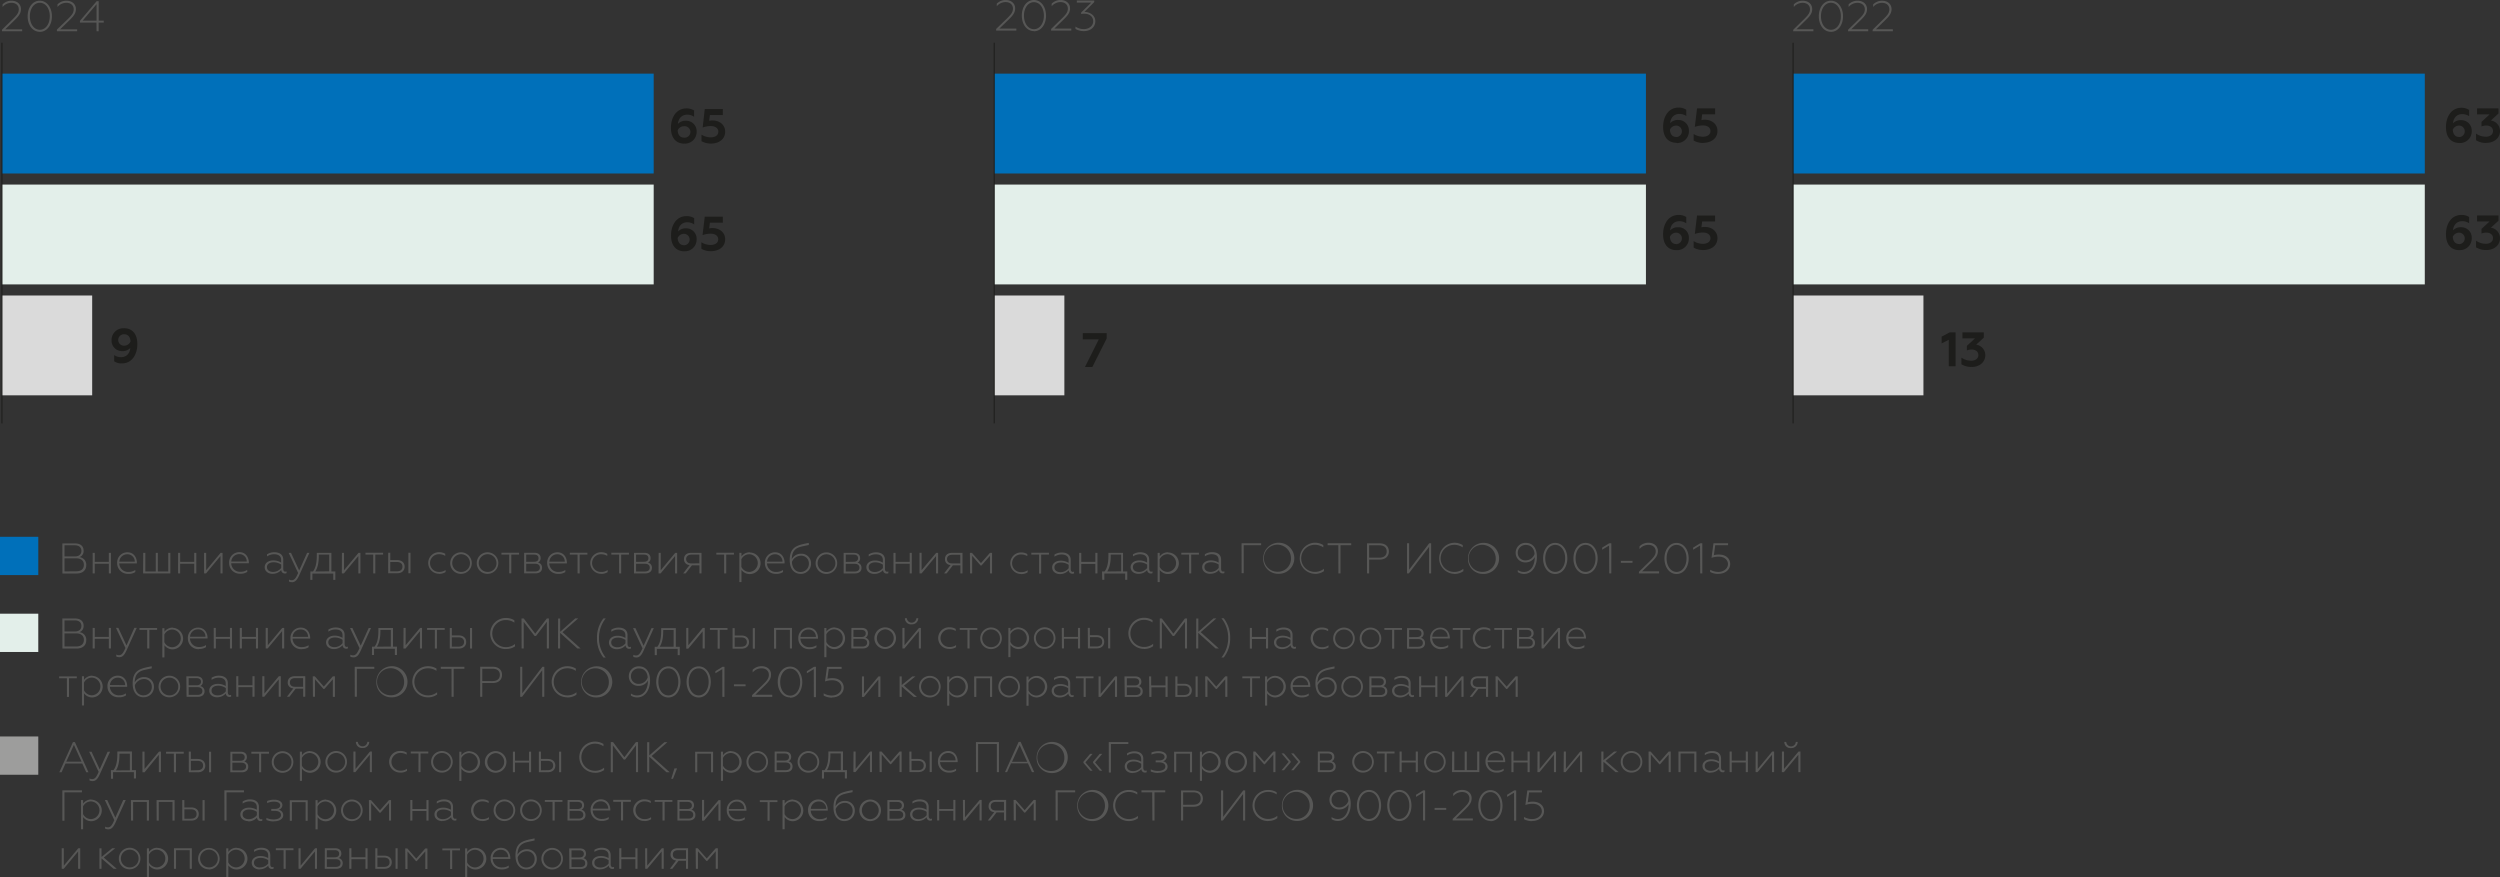 <svg xmlns="http://www.w3.org/2000/svg" viewBox="0 0 1199 420.8"><rect x="0" y="0" width="1199" height="420.8" fill="#333333" stroke="none"/><defs><style>.cls-1{fill:#dadada;}.cls-2{fill:#e3efea;}.cls-3{fill:#0070ba;}.cls-4{fill:#1d1d1b;}.cls-5{fill:#575756;}.cls-6{fill:#9d9d9c;}.cls-7{fill:none;stroke:#1d1d1b;stroke-miterlimit:10;stroke-width:0.5px;}</style></defs><title>Ресурс 4</title><g id="Слой_2" data-name="Слой 2"><g id="Слой_1-2" data-name="Слой 1"><rect class="cls-1" x="859.97" y="141.72" width="62.51" height="47.88"/><rect class="cls-2" x="859.97" y="88.52" width="302.96" height="47.88"/><rect class="cls-3" x="859.97" y="35.32" width="302.96" height="47.88"/><rect class="cls-1" x="476.81" y="141.72" width="33.66" height="47.88"/><rect class="cls-2" x="476.81" y="88.52" width="312.58" height="47.88"/><rect class="cls-3" x="476.81" y="35.32" width="312.58" height="47.88"/><path class="cls-4" d="M341,68.86c3.66,0,6.79-2,6.79-5.71,0-3.24-2.6-5.38-6.12-5.38a7.94,7.94,0,0,0-1.55.16l.34-2.76h6.22V52.3H338L337,61.16a11.34,11.34,0,0,1,3.89-.7c2.28,0,3.62,1.12,3.62,2.69,0,1.84-1.67,2.72-3.59,2.72a8.27,8.27,0,0,1-4.48-1.3V67.7A9,9,0,0,0,341,68.86M328,66c-1.74,0-2.87-1.25-3-3.45a3.26,3.26,0,0,1,3-2A2.75,2.75,0,1,1,328,66m.21,2.88a5.62,5.62,0,0,0,5.9-5.73,5,5,0,0,0-5.2-5.24,4.86,4.86,0,0,0-3.78,1.51C325.33,57,326.82,55,329.6,55a5.68,5.68,0,0,1,3.29,1V53A6.46,6.46,0,0,0,329.23,52c-5,0-7.45,4.48-7.45,9.28s2.37,7.61,6.47,7.61"/><path class="cls-4" d="M93.07,123.58c3.67,0,6.8-2,6.8-5.7,0-3.25-2.6-5.38-6.13-5.38a8,8,0,0,0-1.55.16l.35-2.76h6.21V107H90.08L89,115.88a11.63,11.63,0,0,1,3.9-.69c2.27,0,3.62,1.11,3.62,2.69,0,1.83-1.67,2.71-3.6,2.71a8.3,8.3,0,0,1-4.48-1.3v3.14a9.06,9.06,0,0,0,4.62,1.15M81,126.78H83.7l2.81-7H83Zm-6.93-6.07c-1.74,0-2.88-1.25-3-3.46a3.28,3.28,0,0,1,3-2,2.75,2.75,0,1,1,0,5.5m.21,2.87a5.6,5.6,0,0,0,5.89-5.73,5,5,0,0,0-5.2-5.24,4.88,4.88,0,0,0-3.78,1.51c.16-2.39,1.65-4.41,4.43-4.41a5.7,5.7,0,0,1,3.3,1.05v-3a6.56,6.56,0,0,0-3.67-1c-5,0-7.44,4.48-7.44,9.28s2.36,7.6,6.47,7.6m-12.9-.32h3.27V107h-2.9l-3.8,2v3.28l3.43-1.74Z"/><path class="cls-5" d="M824.18,275.21c3.2,0,5.61-1.95,5.61-4.71s-2.27-4.53-5.23-4.53a8.5,8.5,0,0,0-2.6.3l.66-4.78h6.16v-.94h-7l-.94,7a10,10,0,0,1,3.46-.58c2.72,0,4.43,1.55,4.43,3.57s-1.94,3.75-4.6,3.75a7.5,7.5,0,0,1-3.93-1.06v1.08a7.92,7.92,0,0,0,3.95.94m-8.72-.24h1V260.55h-1l-3.4,2.1v1l3.31-2Zm-11.35-.72c-2.76,0-4.78-2.78-4.78-6.49s2-6.47,4.78-6.47,4.77,2.76,4.77,6.47-2,6.49-4.77,6.49m0,1c3.44,0,5.81-3.27,5.81-7.45s-2.37-7.46-5.81-7.46-5.81,3.27-5.81,7.46,2.34,7.45,5.81,7.45M786,275h9.7v-1h-8.13l4.36-4.24c2.15-2.08,3.2-3.42,3.2-5.46,0-2.41-1.9-4-4.49-4a5.89,5.89,0,0,0-4.33,1.75v1.26a5.6,5.6,0,0,1,4.22-2c2.17,0,3.55,1.28,3.55,3.11s-1.1,3-3,4.88l-5,4.88Zm-8.64-5.09h5.59V269h-5.59ZM771.79,275h1V260.55h-1l-3.4,2.1v1l3.32-2Zm-11.36-.72c-2.76,0-4.78-2.78-4.78-6.49s2-6.47,4.78-6.47,4.78,2.76,4.78,6.47-2,6.49-4.78,6.49m0,1c3.44,0,5.81-3.27,5.81-7.45s-2.37-7.46-5.81-7.46-5.81,3.27-5.81,7.46,2.35,7.45,5.81,7.45m-14.55-1c-2.76,0-4.78-2.78-4.78-6.49s2-6.47,4.78-6.47,4.77,2.76,4.77,6.47-2,6.49-4.77,6.49m0,1c3.44,0,5.81-3.27,5.81-7.45s-2.37-7.46-5.81-7.46-5.81,3.27-5.81,7.46,2.34,7.45,5.81,7.45m-14.14-13.92c2.57,0,4,1.63,4.24,4.28a4.57,4.57,0,0,1-4.18,3.13,3.63,3.63,0,0,1-3.88-3.6,3.73,3.73,0,0,1,3.82-3.81m0-1a4.69,4.69,0,0,0-4.82,4.82,4.51,4.51,0,0,0,4.67,4.55,4.91,4.91,0,0,0,4.49-2.57c0,3.75-1.67,7.15-5.23,7.15a5.09,5.09,0,0,1-2.93-.93v1a5.42,5.42,0,0,0,3,.88c3.81,0,6.18-3.56,6.18-8.17,0-4.33-2.12-6.74-5.37-6.74m-20.49,14.91a7.46,7.46,0,1,0-7.19-7.45,7.16,7.16,0,0,0,7.19,7.45m0-1a6.49,6.49,0,1,1,6.11-6.49,6.21,6.21,0,0,1-6.11,6.49m-13.86,1a7.28,7.28,0,0,0,4.45-1.33v-1.14a6.84,6.84,0,0,1-4.4,1.51,6.48,6.48,0,0,1,0-13,7.22,7.22,0,0,1,4.1,1.24v-1.1a7.4,7.4,0,0,0-4.12-1.13,7.46,7.46,0,0,0,0,14.91M674.81,275h.88l9.69-12.73V275h1V260.55h-.93l-9.64,12.69V260.55h-1Zm-18.18-7.56v-5.92h4.88c2.27,0,3.54,1.08,3.54,2.95s-1.27,3-3.54,3Zm-1,7.56h1v-6.62h5c2.89,0,4.47-1.6,4.47-3.91s-1.58-3.89-4.47-3.89h-6Zm-13.73,0h1V261.49h5.15v-.94H636.72v.94h5.15Zm-11.38.24a7.32,7.32,0,0,0,4.45-1.33v-1.14a6.89,6.89,0,0,1-4.41,1.51,6.48,6.48,0,0,1,0-13,7.27,7.27,0,0,1,4.1,1.24v-1.1a7.45,7.45,0,0,0-4.12-1.13,7.46,7.46,0,0,0,0,14.91m-17.52,0a7.46,7.46,0,1,0-7.19-7.45,7.16,7.16,0,0,0,7.19,7.45m0-1a6.49,6.49,0,1,1,6.12-6.49,6.21,6.21,0,0,1-6.12,6.49m-17.54.72h1V261.49h8.36v-.94h-9.39Zm-15,.24a5.41,5.41,0,0,0,4.2-1.85,1.65,1.65,0,0,0,1.71,1.69,1.63,1.63,0,0,0,.83-.16v-.83l-.58.12c-.64,0-1-.51-1-1.38v-4.32c0-2.54-1.87-3.61-4.28-3.61a6.46,6.46,0,0,0-3.51,1v1A6.12,6.12,0,0,1,581,265.8c2.1,0,3.46.82,3.46,2.76v1.26a7.08,7.08,0,0,0-3.81-1.05c-2.26,0-4.08,1.23-4.08,3.21,0,2.14,1.88,3.23,3.79,3.23m.29-.92c-1.53,0-3-.66-3-2.33,0-1.4,1.22-2.31,3.3-2.31a6.61,6.61,0,0,1,3.54,1.12v1.6a5,5,0,0,1-3.81,1.92M570.3,275h1V266H575v-.91h-8.45V266h3.73ZM560,265.8a4.25,4.25,0,0,1,0,8.49,4.31,4.31,0,0,1-3.84-2.43v-3.65A4.28,4.28,0,0,1,560,265.8m.2-.93a4.88,4.88,0,0,0-4,2v-1.71h-1v14h1v-5.85a4.89,4.89,0,0,0,4,2,5.17,5.17,0,0,0,0-10.34M546,275.21a5.41,5.41,0,0,0,4.2-1.85,1.65,1.65,0,0,0,1.71,1.69,1.63,1.63,0,0,0,.83-.16v-.83l-.58.12c-.64,0-1-.51-1-1.38v-4.32c0-2.54-1.88-3.61-4.29-3.61a6.42,6.42,0,0,0-3.5,1v1a6.12,6.12,0,0,1,3.32-1.05c2.1,0,3.46.82,3.46,2.76v1.26a7.08,7.08,0,0,0-3.81-1.05c-2.27,0-4.08,1.23-4.08,3.21,0,2.14,1.87,3.23,3.79,3.23m.29-.92c-1.53,0-3-.66-3-2.33,0-1.4,1.22-2.31,3.29-2.31a6.62,6.62,0,0,1,3.55,1.12v1.6a5,5,0,0,1-3.81,1.92m-15.36-.23c.91-1.34,1.69-3.69,1.69-7.33V266h5v8Zm-2.37,4h1v-3h10v3h1v-4H538.6v-8.94h-7v1.24c0,3.83-.68,6.22-1.85,7.7h-1.22Zm-11.07-3h1v-4.62h6.76V275h1v-9.85h-1v4.33h-6.76v-4.33h-1Zm-9.21.24a5.41,5.41,0,0,0,4.2-1.85,1.65,1.65,0,0,0,1.71,1.69,1.63,1.63,0,0,0,.83-.16v-.83l-.58.12c-.64,0-1-.51-1-1.38v-4.32c0-2.54-1.88-3.61-4.29-3.61a6.42,6.42,0,0,0-3.5,1v1a6.09,6.09,0,0,1,3.32-1.05c2.1,0,3.46.82,3.46,2.76v1.26a7.08,7.08,0,0,0-3.81-1.05c-2.27,0-4.08,1.23-4.08,3.21,0,2.14,1.87,3.23,3.79,3.23m.29-.92c-1.53,0-3-.66-3-2.33,0-1.4,1.21-2.31,3.29-2.31a6.62,6.62,0,0,1,3.55,1.12v1.6a5,5,0,0,1-3.81,1.92m-10.39.68h1V266h3.73v-.91h-8.45V266h3.73Zm-8.66.24a5.66,5.66,0,0,0,3.17-.86v-1a5,5,0,0,1-3,.93,4.25,4.25,0,1,1,0-8.49,5.73,5.73,0,0,1,2.85.8v-1a5.71,5.71,0,0,0-3-.77,5.17,5.17,0,1,0,0,10.34M465.24,275h1v-8.43l4.08,4.66h.37l4.1-4.66V275h1v-9.85h-1l-4.32,4.9-4.31-4.9h-1Zm-8.53-4.78c-1.63,0-2.52-.79-2.52-2.08s.89-2.08,2.52-2.08h3.83v4.16ZM452.77,275H454l3-3.87h3.61V275h1v-9.85h-5c-2.26,0-3.4,1.26-3.4,2.92a2.71,2.71,0,0,0,2.7,2.91ZM441,275h1l6.92-8.32V275h1v-9.85h-.93L442,273.46v-8.34h-1Zm-12.47,0h1v-4.62h6.76V275h1v-9.85h-1v4.33H429.5v-4.33h-1Zm-9.22.24a5.45,5.45,0,0,0,4.21-1.85,1.64,1.64,0,0,0,1.71,1.69,1.57,1.57,0,0,0,.82-.16v-.83l-.57.12c-.64,0-1.06-.51-1.06-1.38v-4.32c0-2.54-1.87-3.61-4.28-3.61a6.42,6.42,0,0,0-3.5,1v1a6.08,6.08,0,0,1,3.31-1.05c2.11,0,3.47.82,3.47,2.76v1.26a7.12,7.12,0,0,0-3.82-1.05c-2.26,0-4.08,1.23-4.08,3.21,0,2.14,1.88,3.23,3.79,3.23m.29-.92c-1.52,0-3-.66-3-2.33,0-1.4,1.21-2.31,3.29-2.31a6.62,6.62,0,0,1,3.55,1.12v1.6a5,5,0,0,1-3.82,1.92m-14-4.84V266h3.77c1.38,0,2.14.59,2.14,1.71s-.76,1.71-2.14,1.71Zm0,4.61v-3.71h4.24c1.47,0,2.33.66,2.33,1.86s-.86,1.85-2.33,1.85Zm-1,.91H410c2.06,0,3.17-1.05,3.17-2.62a2.44,2.44,0,0,0-1.93-2.55,2.21,2.21,0,0,0,1.27-2.19c0-1.46-1-2.49-2.9-2.49h-5Zm-8.21.24a5.17,5.17,0,1,0-5.23-5.15,5.1,5.1,0,0,0,5.23,5.15m0-.92a4.25,4.25,0,1,1,4.23-4.23,4.15,4.15,0,0,1-4.23,4.23m-12.34,0c-2.64,0-4.1-1.9-4.27-4.84a4.84,4.84,0,0,1,4.33-3,3.66,3.66,0,0,1,3.81,3.75,3.91,3.91,0,0,1-3.87,4.06m0,.92a4.86,4.86,0,0,0,4.9-5,4.53,4.53,0,0,0-4.62-4.66,5,5,0,0,0-4.61,2.6c.06-3.92,1.81-5.38,4.74-6.06,1.54-.35,2.2-.47,3.42-.74v-1c-5.32,1.07-9.15,1.67-9.15,8.3,0,4.08,2,6.57,5.32,6.57m-16.2-5.87a3.78,3.78,0,0,1,3.85-3.54,3.47,3.47,0,0,1,3.56,3.54Zm4.34,5.87a5.88,5.88,0,0,0,3.32-.88v-1a5.46,5.46,0,0,1-3.17.93,4.18,4.18,0,0,1-4.51-4.08h8.44v-.33c0-2-1.11-5-4.55-5a4.89,4.89,0,0,0-4.9,5.19,5.1,5.1,0,0,0,5.37,5.15m-12.82-9.41a4.25,4.25,0,0,1,0,8.49,4.29,4.29,0,0,1-3.83-2.43v-3.65a4.26,4.26,0,0,1,3.83-2.41m.21-.93a4.86,4.86,0,0,0-4,2v-1.71h-1v14h1v-5.85a4.87,4.87,0,0,0,4,2,5.17,5.17,0,0,0,0-10.34M347.3,275h1V266H352v-.91h-8.44V266h3.73Zm-15.71-4.78c-1.63,0-2.51-.79-2.51-2.08S330,266,331.59,266h3.83v4.16ZM327.66,275h1.19l3-3.87h3.6V275h1v-9.85h-5c-2.27,0-3.4,1.26-3.4,2.92a2.71,2.71,0,0,0,2.7,2.91Zm-11.82,0h1l6.92-8.32V275h1v-9.85h-.92l-6.95,8.34v-8.34h-1Zm-10.78-5.52V266h3.77c1.38,0,2.15.59,2.15,1.71s-.77,1.71-2.15,1.71Zm0,4.61v-3.71h4.25c1.46,0,2.32.66,2.32,1.86s-.86,1.85-2.32,1.85Zm-1,.91h5.44c2.06,0,3.17-1.05,3.17-2.62a2.44,2.44,0,0,0-1.93-2.55,2.21,2.21,0,0,0,1.28-2.19c0-1.46-1-2.49-2.91-2.49h-5.05Zm-7.15,0h1V266h3.73v-.91h-8.45V266h3.73Zm-8.66.24a5.66,5.66,0,0,0,3.17-.86v-1a5,5,0,0,1-3,.93,4.25,4.25,0,1,1,0-8.49,5.7,5.7,0,0,1,2.84.8v-1a5.69,5.69,0,0,0-3-.77,5.17,5.17,0,1,0,0,10.34M277,275h1V266h3.72v-.91h-8.44V266H277Zm-13.54-5.63a3.78,3.78,0,0,1,3.85-3.54,3.47,3.47,0,0,1,3.56,3.54Zm4.34,5.87a5.88,5.88,0,0,0,3.32-.88v-1a5.46,5.46,0,0,1-3.17.93,4.18,4.18,0,0,1-4.51-4.08h8.44v-.33c0-2-1.11-5-4.55-5a4.89,4.89,0,0,0-4.9,5.19,5.1,5.1,0,0,0,5.37,5.15m-15.43-5.76V266h3.77c1.38,0,2.14.59,2.14,1.71s-.76,1.71-2.14,1.71Zm0,4.61v-3.71h4.24c1.46,0,2.33.66,2.33,1.86s-.87,1.85-2.33,1.85Zm-1,.91h5.44c2.06,0,3.17-1.05,3.17-2.62A2.44,2.44,0,0,0,258,269.8a2.2,2.2,0,0,0,1.28-2.19c0-1.46-1-2.49-2.91-2.49h-5Zm-7.16,0h1V266h3.73v-.91h-8.45V266h3.73Zm-10.32.24a5.17,5.17,0,1,0-5.24-5.15,5.1,5.1,0,0,0,5.24,5.15m0-.92a4.25,4.25,0,1,1,4.22-4.23,4.15,4.15,0,0,1-4.22,4.23m-12.72.92a5.17,5.17,0,1,0-5.24-5.15,5.1,5.1,0,0,0,5.24,5.15m0-.92a4.25,4.25,0,1,1,4.22-4.23,4.15,4.15,0,0,1-4.22,4.23m-10.64.92a5.66,5.66,0,0,0,3.17-.86v-1a5,5,0,0,1-3,.93,4.25,4.25,0,1,1,0-8.49,5.7,5.7,0,0,1,2.84.8v-1a5.71,5.71,0,0,0-3-.77,5.17,5.17,0,1,0,0,10.34m-23.37-1.15v-4.49h3.11c1.77,0,2.74.8,2.74,2.25s-1,2.24-2.74,2.24Zm-1,.91h4.31c2.34,0,3.58-1.34,3.58-3.17s-1.32-3.14-3.61-3.14h-3.27v-3.54h-1Zm9.7,0h1v-9.85h-1ZM179,275h1V266h3.73v-.91h-8.44V266H179Zm-15.06,0h1l6.92-8.32V275h1v-9.85h-.93l-6.94,8.34v-8.34h-1Zm-12.74-.91c.91-1.34,1.69-3.69,1.69-7.33V266h5v8Zm-2.37,4h1v-3h10v3h1v-4h-1.89v-8.94h-7v1.24c0,3.83-.68,6.22-1.85,7.7h-1.22Zm-8.84,1.15c1.58,0,2.53-1.2,3.4-3.09l5-11h-1.11l-3.79,8.45-3.92-8.45h-1.13l4.55,9.66c-1,2.23-1.69,3.46-3.09,3.46a2.46,2.46,0,0,1-1.31-.33v.95a2.63,2.63,0,0,0,1.44.31m-9.34-4a5.41,5.41,0,0,0,4.2-1.85,1.65,1.65,0,0,0,1.71,1.69,1.63,1.63,0,0,0,.83-.16v-.83l-.58.12c-.64,0-1-.51-1-1.38v-4.32c0-2.54-1.88-3.61-4.29-3.61a6.42,6.42,0,0,0-3.5,1v1a6.12,6.12,0,0,1,3.32-1.05c2.1,0,3.46.82,3.46,2.76v1.26a7.08,7.08,0,0,0-3.81-1.05c-2.27,0-4.08,1.23-4.08,3.21,0,2.14,1.87,3.23,3.79,3.23m.29-.92c-1.53,0-3-.66-3-2.33,0-1.4,1.22-2.31,3.29-2.31a6.62,6.62,0,0,1,3.55,1.12v1.6a5,5,0,0,1-3.81,1.92m-20.14-5a3.78,3.78,0,0,1,3.85-3.54,3.48,3.48,0,0,1,3.57,3.54Zm4.35,5.87a5.87,5.87,0,0,0,3.31-.88v-1a5.46,5.46,0,0,1-3.17.93,4.18,4.18,0,0,1-4.51-4.08h8.45v-.33c0-2-1.12-5-4.56-5a4.89,4.89,0,0,0-4.9,5.19,5.11,5.11,0,0,0,5.38,5.15M97.87,275h.95l6.92-8.32V275h1v-9.85h-.93l-6.94,8.34v-8.34h-1ZM85.4,275h1v-4.62h6.75V275h1v-9.85h-1v4.33H86.41v-4.33h-1Zm-16.78,0H81.7v-9.85h-1v8.94h-5v-8.94h-1v8.94h-5v-8.94h-1Zm-11.4-5.63a3.78,3.78,0,0,1,3.85-3.54,3.48,3.48,0,0,1,3.57,3.54Zm4.35,5.87a5.87,5.87,0,0,0,3.31-.88v-1a5.46,5.46,0,0,1-3.17.93,4.19,4.19,0,0,1-4.51-4.08h8.45v-.33c0-2-1.12-5-4.56-5a4.89,4.89,0,0,0-4.9,5.19,5.11,5.11,0,0,0,5.38,5.15M44.44,275h1v-4.62h6.76V275h1v-9.85h-1v4.33H45.45v-4.33h-1Zm-13.5-8.14v-5.34h4.92c2,0,3.18,1,3.18,2.68s-1.16,2.66-3.18,2.66Zm0,7.19v-6.28h5.58c2.37,0,3.71,1.13,3.71,3.13S38.89,274,36.52,274Zm-1,1h6.78c3,0,4.65-1.61,4.65-4a3.63,3.63,0,0,0-3.27-3.85,3.06,3.06,0,0,0,2-3.09c0-2.14-1.49-3.48-4.06-3.48H29.91Z"/><path class="cls-5" d="M752.21,305.41a3.78,3.78,0,0,1,3.85-3.54,3.47,3.47,0,0,1,3.56,3.54Zm4.34,5.88a5.88,5.88,0,0,0,3.32-.89v-1a5.46,5.46,0,0,1-3.17.93,4.18,4.18,0,0,1-4.51-4.08h8.44V306c0-2-1.11-5-4.55-5a4.89,4.89,0,0,0-4.9,5.2,5.11,5.11,0,0,0,5.37,5.15M739.33,311h.94l6.92-8.32V311h1v-9.85h-.92l-6.94,8.34v-8.34h-1Zm-10.78-5.52V302.1h3.76c1.39,0,2.15.6,2.15,1.71s-.76,1.71-2.15,1.71Zm0,4.61v-3.71h4.24c1.46,0,2.33.66,2.33,1.86s-.87,1.85-2.33,1.85Zm-1,.91H733c2.06,0,3.18-1.05,3.18-2.62a2.44,2.44,0,0,0-1.94-2.55,2.21,2.21,0,0,0,1.28-2.18c0-1.47-1-2.5-2.91-2.5h-5Zm-7.16,0h1V302.1h3.73v-.91h-8.45v.91h3.73Zm-8.66.25a5.66,5.66,0,0,0,3.17-.87v-1a5,5,0,0,1-3,.93,4.25,4.25,0,1,1,0-8.49,5.58,5.58,0,0,1,2.84.81v-1a5.69,5.69,0,0,0-3-.77,5.18,5.18,0,1,0,0,10.35M700.45,311h1V302.1h3.73v-.91h-8.45v.91h3.73Zm-13.54-5.63a3.78,3.78,0,0,1,3.85-3.54,3.47,3.47,0,0,1,3.56,3.54Zm4.34,5.88a5.88,5.88,0,0,0,3.32-.89v-1a5.46,5.46,0,0,1-3.17.93,4.18,4.18,0,0,1-4.51-4.08h8.44V306c0-2-1.11-5-4.55-5a4.89,4.89,0,0,0-4.9,5.2,5.11,5.11,0,0,0,5.37,5.15m-15.43-5.77V302.1h3.77c1.38,0,2.14.6,2.14,1.71s-.76,1.71-2.14,1.71Zm0,4.61v-3.71h4.24c1.47,0,2.33.66,2.33,1.86s-.86,1.85-2.33,1.85Zm-1,.91h5.44c2.06,0,3.17-1.05,3.17-2.62a2.44,2.44,0,0,0-1.94-2.55,2.2,2.2,0,0,0,1.28-2.18c0-1.47-1-2.5-2.9-2.5h-5.05Zm-7.16,0h1V302.1h3.73v-.91h-8.44v.91h3.72Zm-10.32.25a5.18,5.18,0,1,0-5.24-5.15,5.1,5.1,0,0,0,5.24,5.15m0-.93a4.25,4.25,0,1,1,4.22-4.22,4.15,4.15,0,0,1-4.22,4.22m-12.72.93a5.18,5.18,0,1,0-5.23-5.15,5.1,5.1,0,0,0,5.23,5.15m0-.93a4.25,4.25,0,1,1,4.22-4.22,4.14,4.14,0,0,1-4.22,4.22m-10.64.93a5.66,5.66,0,0,0,3.17-.87v-1a5,5,0,0,1-3,.93,4.25,4.25,0,1,1,0-8.49,5.61,5.61,0,0,1,2.84.81v-1a5.69,5.69,0,0,0-3-.77,5.18,5.18,0,1,0,0,10.35m-19.19,0a5.45,5.45,0,0,0,4.21-1.86,1.64,1.64,0,0,0,1.71,1.69,1.61,1.61,0,0,0,.82-.16v-.83l-.58.13c-.64,0-1.05-.52-1.05-1.39v-4.32c0-2.53-1.87-3.61-4.28-3.61a6.42,6.42,0,0,0-3.5,1v1a6.08,6.08,0,0,1,3.31-1.05c2.1,0,3.46.83,3.46,2.76v1.26a7.08,7.08,0,0,0-3.81-1.05c-2.26,0-4.08,1.23-4.08,3.21,0,2.14,1.88,3.24,3.79,3.24m.29-.93c-1.52,0-3-.66-3-2.33,0-1.4,1.22-2.31,3.3-2.31a6.61,6.61,0,0,1,3.54,1.12v1.6a5,5,0,0,1-3.81,1.92m-15.7.68h1v-4.62h6.75V311h1v-9.85h-1v4.33h-6.75v-4.33h-1Zm-12.51,4.24a14.73,14.73,0,0,0,3.08-9.39,14.94,14.94,0,0,0-3.08-9.4h-1.12a14.77,14.77,0,0,1,3.24,9.4,14.6,14.6,0,0,1-3.24,9.39ZM573.68,311h1v-7.48L583,311h1.54l-8.67-7.81,7.52-6.61H582L574.72,303v-6.34h-1Zm-17.45,0h1V298.21l5.23,6.83h.66l5.19-6.83V311h1V296.62h-1l-5.54,7.29-5.54-7.29h-1Zm-7.63.25a7.32,7.32,0,0,0,4.45-1.34v-1.14a6.89,6.89,0,0,1-4.41,1.51,6.48,6.48,0,0,1,0-13,7.28,7.28,0,0,1,4.11,1.24v-1.1a7.45,7.45,0,0,0-4.12-1.13,7.46,7.46,0,0,0,0,14.92m-25.87-1.16v-4.49h3.11c1.77,0,2.74.81,2.74,2.25s-1,2.24-2.74,2.24Zm-1,.91H526c2.35,0,3.58-1.34,3.58-3.17s-1.32-3.14-3.6-3.14h-3.28v-3.54h-1Zm9.7,0h1v-9.85h-1Zm-22.17,0h1v-4.62H517V311h1v-9.85h-1v4.33h-6.76v-4.33h-1Zm-8.21.25a5.18,5.18,0,1,0-5.23-5.15,5.1,5.1,0,0,0,5.23,5.15m0-.93a4.25,4.25,0,1,1,4.23-4.22,4.15,4.15,0,0,1-4.23,4.22m-12.67-8.49a4.25,4.25,0,0,1,0,8.49,4.28,4.28,0,0,1-3.83-2.43v-3.65a4.25,4.25,0,0,1,3.83-2.41m.2-.93a4.85,4.85,0,0,0-4,2v-1.71h-1v14h1v-5.85a4.86,4.86,0,0,0,4,2,5.18,5.18,0,0,0,0-10.35m-13.25,10.35a5.18,5.18,0,1,0-5.23-5.15,5.1,5.1,0,0,0,5.23,5.15m0-.93a4.25,4.25,0,1,1,4.22-4.22,4.14,4.14,0,0,1-4.22,4.22M464,311h1V302.1h3.73v-.91h-8.44v.91H464Zm-8.65.25a5.71,5.71,0,0,0,3.17-.87v-1a5,5,0,0,1-3,.93,4.25,4.25,0,1,1,0-8.49,5.58,5.58,0,0,1,2.84.81v-1a5.68,5.68,0,0,0-3-.77,5.18,5.18,0,1,0,0,10.35m-18.12-11.77a3,3,0,0,0,3.17-2.94h-.91a2.29,2.29,0,0,1-4.57,0H434a2.93,2.93,0,0,0,3.24,2.94M432.8,311h.95l6.92-8.32V311h1v-9.85h-.93l-6.94,8.34v-8.34h-1Zm-8.21.25a5.18,5.18,0,1,0-5.23-5.15,5.11,5.11,0,0,0,5.23,5.15m0-.93a4.25,4.25,0,0,1,0-8.49,4.25,4.25,0,0,1,0,8.49m-15.29-4.84V302.1h3.77c1.38,0,2.14.6,2.14,1.71s-.76,1.71-2.14,1.71Zm0,4.61v-3.71h4.24c1.47,0,2.33.66,2.33,1.86s-.86,1.85-2.33,1.85Zm-1,.91h5.44c2.06,0,3.17-1.05,3.17-2.62a2.44,2.44,0,0,0-1.94-2.55,2.2,2.2,0,0,0,1.28-2.18c0-1.47-1-2.5-2.9-2.5h-5Zm-8.16-9.17a4.25,4.25,0,0,1,0,8.49,4.31,4.31,0,0,1-3.84-2.43v-3.65a4.28,4.28,0,0,1,3.84-2.41m.2-.93a4.88,4.88,0,0,0-4,2v-1.71h-1v14h1v-5.85a4.89,4.89,0,0,0,4,2,5.18,5.18,0,0,0,0-10.35m-16.44,4.47a3.78,3.78,0,0,1,3.85-3.54,3.47,3.47,0,0,1,3.56,3.54Zm4.34,5.88a5.9,5.9,0,0,0,3.32-.89v-1a5.49,5.49,0,0,1-3.17.93,4.18,4.18,0,0,1-4.51-4.08h8.44V306c0-2-1.11-5-4.55-5a4.89,4.89,0,0,0-4.9,5.2,5.1,5.1,0,0,0,5.37,5.15m-17-.25h1V302.1h6.59V311h1v-9.85h-8.61Zm-18.9-.91v-4.49h3.11c1.77,0,2.74.81,2.74,2.25s-1,2.24-2.74,2.24Zm-1,.91h4.3c2.35,0,3.59-1.34,3.59-3.17s-1.32-3.14-3.61-3.14h-3.27v-3.54h-1Zm9.7,0h1v-9.85h-1Zm-16.86,0h1V302.1h3.73v-.91h-8.44v.91h3.72Zm-15.06,0h.95l6.92-8.32V311h1v-9.85h-.93l-6.94,8.34v-8.34h-1Zm-12.74-.91c.91-1.34,1.69-3.68,1.69-7.33v-.7h5v8Zm-2.37,4h1v-3h10v3h1v-4h-1.9v-8.94h-7v1.24c0,3.83-.68,6.22-1.85,7.7H314Zm-8.84,1.15c1.58,0,2.53-1.19,3.4-3.09l5-11h-1.11l-3.79,8.45-3.92-8.45H303.6l4.55,9.66c-1,2.23-1.68,3.46-3.09,3.46a2.52,2.52,0,0,1-1.32-.33v.95a2.67,2.67,0,0,0,1.45.31m-9.34-3.95a5.41,5.41,0,0,0,4.2-1.86,1.65,1.65,0,0,0,1.71,1.69,1.63,1.63,0,0,0,.83-.16v-.83l-.58.13c-.64,0-1.05-.52-1.05-1.39v-4.32c0-2.53-1.88-3.61-4.29-3.61a6.42,6.42,0,0,0-3.5,1v1a6.09,6.09,0,0,1,3.32-1.05c2.1,0,3.46.83,3.46,2.76v1.26a7.08,7.08,0,0,0-3.81-1.05c-2.27,0-4.08,1.23-4.08,3.21,0,2.14,1.87,3.24,3.79,3.24m.29-.93c-1.53,0-3-.66-3-2.33,0-1.4,1.21-2.31,3.29-2.31a6.62,6.62,0,0,1,3.55,1.12v1.6a5,5,0,0,1-3.81,1.92m-5.65,4.92a14.6,14.6,0,0,1-3.24-9.39,14.77,14.77,0,0,1,3.24-9.4h-1.11a14.76,14.76,0,0,0-3.09,9.4,14.56,14.56,0,0,0,3.09,9.39ZM267.63,311h1v-7.48l8.28,7.48h1.55l-8.68-7.81,7.53-6.61h-1.43L268.66,303v-6.34h-1Zm-17.46,0h1V298.21l5.23,6.83h.66l5.2-6.83V311h1V296.62h-1l-5.55,7.29-5.54-7.29h-1.05Zm-7.63.25A7.3,7.3,0,0,0,247,310v-1.14a6.87,6.87,0,0,1-4.41,1.51,6.48,6.48,0,0,1,0-13,7.22,7.22,0,0,1,4.1,1.24v-1.1a7.4,7.4,0,0,0-4.12-1.13,7.46,7.46,0,0,0,0,14.92m-25.86-1.16v-4.49h3.11c1.77,0,2.74.81,2.74,2.25s-1,2.24-2.74,2.24Zm-1,.91H220c2.35,0,3.59-1.34,3.59-3.17s-1.32-3.14-3.61-3.14h-3.27v-3.54h-1Zm9.7,0h1v-9.85h-1Zm-16.86,0h1V302.1h3.73v-.91h-8.45v.91h3.73Zm-15.06,0h1l6.92-8.32V311h1v-9.85h-.93l-6.94,8.34v-8.34h-1Zm-12.74-.91c.91-1.34,1.69-3.68,1.69-7.33v-.7h5v8Zm-2.37,4h1v-3h10v3h1v-4h-1.9v-8.94h-7v1.24c0,3.83-.68,6.22-1.85,7.7h-1.22Zm-8.84,1.15c1.58,0,2.53-1.19,3.39-3.09l5-11h-1.11L173,309.64,169,301.19h-1.13l4.55,9.66c-1,2.23-1.69,3.46-3.09,3.46a2.52,2.52,0,0,1-1.32-.33v.95a2.67,2.67,0,0,0,1.45.31m-9.34-3.95a5.43,5.43,0,0,0,4.2-1.86,1.65,1.65,0,0,0,1.71,1.69,1.57,1.57,0,0,0,.82-.16v-.83l-.57.13c-.64,0-1-.52-1-1.39v-4.32c0-2.53-1.88-3.61-4.29-3.61a6.42,6.42,0,0,0-3.5,1v1a6.09,6.09,0,0,1,3.32-1.05c2.1,0,3.46.83,3.46,2.76v1.26a7.12,7.12,0,0,0-3.82-1.05c-2.26,0-4.07,1.23-4.07,3.21,0,2.14,1.87,3.24,3.79,3.24m.28-.93c-1.52,0-3-.66-3-2.33,0-1.4,1.21-2.31,3.29-2.31a6.62,6.62,0,0,1,3.55,1.12v1.6a5,5,0,0,1-3.82,1.92m-20.13-4.95a3.78,3.78,0,0,1,3.85-3.54,3.47,3.47,0,0,1,3.56,3.54Zm4.35,5.88a5.87,5.87,0,0,0,3.31-.89v-1a5.46,5.46,0,0,1-3.17.93,4.18,4.18,0,0,1-4.51-4.08h8.44V306c0-2-1.11-5-4.55-5a4.89,4.89,0,0,0-4.9,5.2,5.11,5.11,0,0,0,5.38,5.15M127.43,311h.94l6.93-8.32V311h1v-9.85h-.93l-6.94,8.34v-8.34h-1ZM115,311h1v-4.62h6.75V311h1v-9.85h-1v4.33H116v-4.33h-1Zm-12.47,0h1v-4.62h6.75V311h1v-9.85h-1v4.33H103.5v-4.33h-1Zm-11.4-5.63a3.78,3.78,0,0,1,3.85-3.54,3.47,3.47,0,0,1,3.56,3.54Zm4.34,5.88a5.88,5.88,0,0,0,3.32-.89v-1a5.46,5.46,0,0,1-3.17.93,4.18,4.18,0,0,1-4.51-4.08h8.44V306c0-2-1.11-5-4.55-5a4.89,4.89,0,0,0-4.9,5.2,5.11,5.11,0,0,0,5.37,5.15m-12.82-9.42a4.25,4.25,0,0,1,0,8.49,4.29,4.29,0,0,1-3.83-2.43v-3.65a4.26,4.26,0,0,1,3.83-2.41m.21-.93a4.86,4.86,0,0,0-4,2v-1.71h-1v14h1v-5.85a4.88,4.88,0,0,0,4,2,5.18,5.18,0,0,0,0-10.35M70.62,311h1V302.1h3.73v-.91H66.89v.91h3.73Zm-13.42,4.2c1.59,0,2.53-1.19,3.4-3.09l5-11H64.45l-3.79,8.45-3.91-8.45H55.61l4.56,9.66c-1,2.23-1.69,3.46-3.09,3.46a2.47,2.47,0,0,1-1.32-.33v.95a2.63,2.63,0,0,0,1.44.31M44.44,311h1v-4.62h6.76V311h1v-9.85h-1v4.33H45.45v-4.33h-1Zm-13.5-8.14v-5.33h4.92c2,0,3.18,1,3.18,2.67s-1.16,2.66-3.18,2.66Zm0,7.19v-6.28h5.58c2.37,0,3.71,1.13,3.71,3.13s-1.34,3.15-3.71,3.15Zm-1,1h6.78c3,0,4.65-1.61,4.65-4a3.63,3.63,0,0,0-3.27-3.85,3.05,3.05,0,0,0,2-3.09c0-2.14-1.49-3.48-4.06-3.48H29.91Z"/><path class="cls-5" d="M717.35,334.23h1V325.8l4.08,4.66h.37l4.1-4.66v8.43h1v-9.85h-1l-4.32,4.9-4.31-4.9h-1Zm-8.53-4.78c-1.63,0-2.52-.78-2.52-2.08s.89-2.08,2.52-2.08h3.83v4.16Zm-3.94,4.78h1.2l3-3.87h3.61v3.87h1v-9.85h-5c-2.26,0-3.4,1.26-3.4,2.92a2.71,2.71,0,0,0,2.7,2.91Zm-11.81,0H694l6.92-8.32v8.32h1v-9.85H701l-6.94,8.34v-8.34h-1Zm-12.47,0h1v-4.62h6.76v4.62h1v-9.85h-1v4.33h-6.76v-4.33h-1Zm-9.22.25a5.45,5.45,0,0,0,4.21-1.86,1.64,1.64,0,0,0,1.71,1.69,1.61,1.61,0,0,0,.82-.16v-.83l-.58.12c-.64,0-1-.51-1-1.38v-4.32c0-2.53-1.87-3.61-4.28-3.61a6.42,6.42,0,0,0-3.5,1v1a6.08,6.08,0,0,1,3.31-1.05c2.1,0,3.47.83,3.47,2.76v1.26a7.12,7.12,0,0,0-3.82-1.05c-2.26,0-4.08,1.23-4.08,3.21,0,2.14,1.88,3.24,3.79,3.24m.29-.93c-1.52,0-3-.66-3-2.33,0-1.4,1.22-2.31,3.3-2.31a6.68,6.68,0,0,1,3.55,1.12v1.6a5,5,0,0,1-3.82,1.92m-14-4.84v-3.42h3.77c1.38,0,2.14.6,2.14,1.71s-.76,1.71-2.14,1.71Zm0,4.61v-3.71h4.24c1.46,0,2.33.66,2.33,1.86s-.87,1.85-2.33,1.85Zm-1,.91h5.44c2.06,0,3.17-1.05,3.17-2.62a2.44,2.44,0,0,0-1.94-2.55,2.2,2.2,0,0,0,1.28-2.19c0-1.46-1-2.49-2.9-2.49h-5.05Zm-8.21.25a5.18,5.18,0,1,0-5.23-5.16,5.11,5.11,0,0,0,5.23,5.16m0-.93a4.25,4.25,0,1,1,4.22-4.23,4.14,4.14,0,0,1-4.22,4.23m-12.35,0c-2.63,0-4.09-1.9-4.26-4.84a4.84,4.84,0,0,1,4.33-3,3.66,3.66,0,0,1,3.81,3.75,3.9,3.9,0,0,1-3.88,4.06m0,.93a4.87,4.87,0,0,0,4.91-5,4.53,4.53,0,0,0-4.62-4.66,5,5,0,0,0-4.61,2.6c.06-3.92,1.81-5.38,4.74-6.06,1.54-.35,2.2-.47,3.42-.74v-1c-5.32,1.07-9.15,1.67-9.15,8.3,0,4.08,2,6.58,5.31,6.58m-16.19-5.88a3.78,3.78,0,0,1,3.85-3.54,3.47,3.47,0,0,1,3.56,3.54Zm4.34,5.88a5.9,5.9,0,0,0,3.32-.89v-1a5.49,5.49,0,0,1-3.17.93,4.2,4.2,0,0,1-4.52-4.08h8.45v-.33c0-2-1.11-5-4.55-5a4.89,4.89,0,0,0-4.91,5.19,5.12,5.12,0,0,0,5.38,5.16m-12.82-9.42a4.25,4.25,0,0,1,0,8.49,4.29,4.29,0,0,1-3.83-2.43v-3.65a4.26,4.26,0,0,1,3.83-2.41m.21-.93a4.85,4.85,0,0,0-4,2v-1.71h-1v14h1V332.5a4.86,4.86,0,0,0,4,2,5.18,5.18,0,0,0,0-10.35m-12.2,10.1h1v-8.94h3.74v-.91h-8.45v.91h3.73Zm-21.44,0h1V325.8l4.08,4.66h.37l4.1-4.66v8.43h1v-9.85h-1l-4.33,4.9-4.3-4.9h-1Zm-13.4-.91v-4.49h3.11c1.78,0,2.74.8,2.74,2.25s-1,2.24-2.74,2.24Zm-1,.91h4.31c2.35,0,3.58-1.34,3.58-3.17s-1.31-3.14-3.6-3.14h-3.28v-3.54h-1Zm9.71,0h1v-9.85h-1Zm-22.18,0h1v-4.62h6.76v4.62h1v-9.85h-1v4.33H552.1v-4.33h-1Zm-10.78-5.52v-3.42h3.77c1.38,0,2.14.6,2.14,1.71s-.76,1.71-2.14,1.71Zm0,4.61v-3.71h4.25c1.46,0,2.32.66,2.32,1.86s-.86,1.85-2.32,1.85Zm-1,.91h5.44c2.06,0,3.17-1.05,3.17-2.62a2.44,2.44,0,0,0-1.93-2.55,2.21,2.21,0,0,0,1.27-2.19c0-1.46-1-2.49-2.9-2.49H539.3Zm-12.57,0h.95l6.92-8.32v8.32h1v-9.85h-.93l-6.94,8.34v-8.34h-1Zm-7.16,0h1v-8.94h3.73v-.91h-8.45v.91h3.73Zm-11.54.25a5.45,5.45,0,0,0,4.21-1.86,1.79,1.79,0,0,0,2.53,1.53v-.83l-.58.12c-.64,0-1.05-.51-1.05-1.38v-4.32c0-2.53-1.87-3.61-4.29-3.61a6.45,6.45,0,0,0-3.5,1v1a6.12,6.12,0,0,1,3.32-1.05c2.1,0,3.46.83,3.46,2.76v1.26a7.08,7.08,0,0,0-3.81-1.05c-2.27,0-4.08,1.23-4.08,3.21,0,2.14,1.88,3.24,3.79,3.24m.29-.93c-1.52,0-3-.66-3-2.33,0-1.4,1.22-2.31,3.3-2.31a6.61,6.61,0,0,1,3.54,1.12v1.6a5,5,0,0,1-3.81,1.92m-11.4-8.49a4.25,4.25,0,0,1,0,8.49,4.29,4.29,0,0,1-3.83-2.43v-3.65a4.26,4.26,0,0,1,3.83-2.41m.21-.93a4.85,4.85,0,0,0-4,2v-1.71h-1v14h1V332.5a4.86,4.86,0,0,0,4,2,5.18,5.18,0,0,0,0-10.35m-13.26,10.35a5.18,5.18,0,1,0-5.23-5.16,5.11,5.11,0,0,0,5.23,5.16m0-.93a4.25,4.25,0,1,1,4.23-4.23,4.14,4.14,0,0,1-4.23,4.23m-16.81.68h1v-8.94h6.59v8.94h1v-9.85h-8.61Zm-8.17-9.17a4.25,4.25,0,0,1,0,8.49,4.29,4.29,0,0,1-3.83-2.43v-3.65a4.26,4.26,0,0,1,3.83-2.41m.21-.93a4.85,4.85,0,0,0-4,2v-1.71h-1v14h1V332.5a4.86,4.86,0,0,0,4,2,5.18,5.18,0,0,0,0-10.35m-13.26,10.35a5.18,5.18,0,1,0-5.23-5.16,5.11,5.11,0,0,0,5.23,5.16m0-.93a4.25,4.25,0,1,1,4.23-4.23,4.14,4.14,0,0,1-4.23,4.23m-14.55.68h1v-5l5.81,5h1.51l-6.25-5.4,5.5-4.45h-1.46l-5.11,4.14v-4.14h-1Zm-18.07,0h.94l6.92-8.32v8.32h1v-9.85h-.92l-6.94,8.34v-8.34h-1Zm-14.35.25c3.19,0,5.6-2,5.6-4.72s-2.26-4.53-5.23-4.53a8.5,8.5,0,0,0-2.6.3l.66-4.77h6.16v-.95h-7l-.95,7a10.05,10.05,0,0,1,3.46-.58c2.72,0,4.43,1.55,4.43,3.57s-1.93,3.75-4.59,3.75a7.67,7.67,0,0,1-3.94-1.05v1.07a7.93,7.93,0,0,0,4,1m-8.72-.25h1V319.81h-.95l-3.4,2.1v1l3.32-2Zm-11.36-.72c-2.76,0-4.78-2.78-4.78-6.49s2-6.47,4.78-6.47,4.78,2.76,4.78,6.47-2,6.49-4.78,6.49m0,1c3.44,0,5.81-3.28,5.81-7.46s-2.37-7.46-5.81-7.46S373,322.83,373,327s2.35,7.46,5.81,7.46m-18.14-.25h9.71v-1h-8.14l4.37-4.24c2.14-2.08,3.19-3.42,3.19-5.46,0-2.41-1.89-4-4.49-4a5.91,5.91,0,0,0-4.33,1.75v1.26a5.6,5.6,0,0,1,4.23-2c2.16,0,3.54,1.28,3.54,3.11s-1.09,3-3,4.88l-5.05,4.88ZM352,329.14h5.58v-.93H352Zm-5.55,5.09h1V319.81h-.94l-3.41,2.1v1l3.32-2Zm-11.36-.72c-2.76,0-4.78-2.78-4.78-6.49s2-6.47,4.78-6.47,4.78,2.76,4.78,6.47-2,6.49-4.78,6.49m0,1c3.44,0,5.81-3.28,5.81-7.46s-2.37-7.46-5.81-7.46-5.81,3.27-5.81,7.46,2.35,7.46,5.81,7.46m-14.55-1c-2.76,0-4.78-2.78-4.78-6.49s2-6.47,4.78-6.47,4.78,2.76,4.78,6.47-2,6.49-4.78,6.49m0,1c3.44,0,5.81-3.28,5.81-7.46s-2.37-7.46-5.81-7.46-5.81,3.27-5.81,7.46,2.35,7.46,5.81,7.46m-14.14-13.93c2.58,0,4,1.63,4.24,4.28a4.54,4.54,0,0,1-4.18,3.13,3.62,3.62,0,0,1-3.87-3.6,3.73,3.73,0,0,1,3.81-3.81m0-1a4.69,4.69,0,0,0-4.82,4.82,4.51,4.51,0,0,0,4.68,4.55,4.91,4.91,0,0,0,4.49-2.57c0,3.75-1.67,7.15-5.24,7.15a5.06,5.06,0,0,1-2.92-.93v1a5.4,5.4,0,0,0,3,.89c3.81,0,6.18-3.57,6.18-8.18,0-4.33-2.12-6.74-5.38-6.74m-20.49,14.92a7.47,7.47,0,1,0-7.19-7.46,7.16,7.16,0,0,0,7.19,7.46m0-1A6.49,6.49,0,1,1,292,327a6.21,6.21,0,0,1-6.12,6.49m-13.85,1a7.32,7.32,0,0,0,4.45-1.34V332a6.89,6.89,0,0,1-4.41,1.51,6.48,6.48,0,0,1,0-13,7.27,7.27,0,0,1,4.1,1.24v-1.1a7.45,7.45,0,0,0-4.12-1.13,7.46,7.46,0,0,0,0,14.92m-22.57-.25h.89l9.68-12.73v12.73h1V319.81h-.93l-9.64,12.69V319.81h-1Zm-18.18-7.56v-5.91h4.88c2.27,0,3.55,1.07,3.55,2.94s-1.28,3-3.55,3Zm-1,7.56h1v-6.62h5c2.88,0,4.47-1.6,4.47-3.91s-1.59-3.89-4.47-3.89h-6Zm-13.73,0h1V320.76h5.15v-.95H211.4v.95h5.15Zm-11.38.25a7.28,7.28,0,0,0,4.45-1.34V332a6.85,6.85,0,0,1-4.41,1.51,6.48,6.48,0,0,1,0-13,7.22,7.22,0,0,1,4.1,1.24v-1.1a7.4,7.4,0,0,0-4.12-1.13,7.46,7.46,0,0,0,0,14.92m-17.52,0a7.47,7.47,0,1,0-7.19-7.46,7.16,7.16,0,0,0,7.19,7.46m0-1a6.49,6.49,0,1,1,6.12-6.49,6.21,6.21,0,0,1-6.12,6.49m-17.54.72h1V320.76h8.37v-.95h-9.4Zm-20.07,0h1V325.8l4.08,4.66h.37l4.1-4.66v8.43h1v-9.85h-1l-4.33,4.9-4.3-4.9h-1Zm-8.54-4.78c-1.62,0-2.51-.78-2.51-2.08s.89-2.08,2.51-2.08h3.83v4.16Zm-3.93,4.78h1.19l3-3.87h3.6v3.87h1v-9.85h-5c-2.27,0-3.4,1.26-3.4,2.92a2.71,2.71,0,0,0,2.7,2.91Zm-11.81,0h.94l6.93-8.32v8.32h1v-9.85h-.93l-6.94,8.34v-8.34h-1Zm-12.47,0h1v-4.62h6.75v4.62h1v-9.85h-1v4.33H114.3v-4.33h-1Zm-9.22.25a5.41,5.41,0,0,0,4.2-1.86,1.65,1.65,0,0,0,1.71,1.69,1.63,1.63,0,0,0,.83-.16v-.83l-.58.12c-.64,0-1-.51-1-1.38v-4.32c0-2.53-1.88-3.61-4.28-3.61a6.46,6.46,0,0,0-3.51,1v1a6.12,6.12,0,0,1,3.32-1.05c2.1,0,3.46.83,3.46,2.76v1.26a7.08,7.08,0,0,0-3.81-1.05c-2.27,0-4.08,1.23-4.08,3.21,0,2.14,1.87,3.24,3.79,3.24m.29-.93c-1.53,0-3-.66-3-2.33,0-1.4,1.22-2.31,3.3-2.31a6.61,6.61,0,0,1,3.54,1.12v1.6a5,5,0,0,1-3.81,1.92m-14-4.84v-3.42h3.77c1.38,0,2.15.6,2.15,1.71s-.77,1.71-2.15,1.71Zm0,4.61v-3.71h4.25c1.46,0,2.33.66,2.33,1.86s-.87,1.85-2.33,1.85Zm-1,.91h5.44c2.06,0,3.18-1.05,3.18-2.62A2.44,2.44,0,0,0,96,329.06a2.21,2.21,0,0,0,1.28-2.19c0-1.46-1-2.49-2.91-2.49h-5Zm-8.2.25a5.18,5.18,0,1,0-5.23-5.16,5.1,5.1,0,0,0,5.23,5.16m0-.93a4.25,4.25,0,1,1,4.22-4.23,4.15,4.15,0,0,1-4.22,4.23m-12.35,0c-2.64,0-4.1-1.9-4.26-4.84a4.82,4.82,0,0,1,4.32-3,3.67,3.67,0,0,1,3.82,3.75,3.91,3.91,0,0,1-3.88,4.06m0,.93a4.86,4.86,0,0,0,4.9-5,4.53,4.53,0,0,0-4.61-4.66,5,5,0,0,0-4.62,2.6c.07-3.92,1.82-5.38,4.74-6.06,1.55-.35,2.21-.47,3.42-.74v-1c-5.31,1.07-9.14,1.67-9.14,8.3,0,4.08,2,6.58,5.31,6.58m-16.2-5.88a3.78,3.78,0,0,1,3.86-3.54A3.47,3.47,0,0,1,60,328.6Zm4.35,5.88a5.9,5.9,0,0,0,3.32-.89v-1a5.52,5.52,0,0,1-3.18.93,4.19,4.19,0,0,1-4.51-4.08H61v-.33c0-2-1.11-5-4.55-5a4.89,4.89,0,0,0-4.91,5.19,5.12,5.12,0,0,0,5.38,5.16m-12.82-9.42a4.25,4.25,0,0,1,0,8.49,4.28,4.28,0,0,1-3.83-2.43v-3.65a4.25,4.25,0,0,1,3.83-2.41m.2-.93a4.85,4.85,0,0,0-4,2v-1.71h-1v14h1V332.5a4.86,4.86,0,0,0,4,2,5.18,5.18,0,0,0,0-10.35m-12.2,10.1h1v-8.94h3.73v-.91H28.36v.91h3.73Z"/><path class="cls-5" d="M859,358.78a3,3,0,0,0,3.17-2.94h-.91a2.29,2.29,0,0,1-4.57,0h-.93a2.93,2.93,0,0,0,3.24,2.94m-4.43,11.52h1l6.92-8.32v8.32h1v-9.85h-.93l-6.94,8.35v-8.35h-1Zm-12.57,0h.94l6.92-8.32v8.32h1v-9.85h-.92L843,368.8v-8.35h-1Zm-12.47,0h1v-4.61h6.75v4.61h1v-9.85h-1v4.33h-6.75v-4.33h-1Zm-9.22.25a5.41,5.41,0,0,0,4.2-1.86,1.65,1.65,0,0,0,1.71,1.69,1.63,1.63,0,0,0,.83-.16v-.83l-.58.13c-.64,0-1.05-.52-1.05-1.38v-4.33c0-2.53-1.87-3.61-4.29-3.61a6.42,6.42,0,0,0-3.5,1v1a6.12,6.12,0,0,1,3.32-1.05c2.1,0,3.46.83,3.46,2.76v1.26a7.17,7.17,0,0,0-3.81-1c-2.27,0-4.08,1.23-4.08,3.21,0,2.14,1.87,3.24,3.79,3.24m.29-.93c-1.53,0-3-.66-3-2.33,0-1.4,1.22-2.31,3.3-2.31a6.61,6.61,0,0,1,3.54,1.12v1.61a5,5,0,0,1-3.81,1.91M805,370.3h1v-8.94h6.59v8.94h1v-9.85H805Zm-14.27,0h1v-8.43l4.08,4.66h.37l4.1-4.66v8.43h1v-9.85h-1l-4.32,4.91-4.31-4.91h-1Zm-8.2.25a5.18,5.18,0,1,0-5.23-5.15,5.1,5.1,0,0,0,5.23,5.15m0-.93a4.25,4.25,0,1,1,4.22-4.22,4.14,4.14,0,0,1-4.22,4.22M768,370.3h1v-5l5.81,5h1.5l-6.24-5.4,5.5-4.45h-1.46L769,364.59v-4.14h-1Zm-18.08,0h.95l6.92-8.32v8.32h1v-9.85h-.93L751,368.8v-8.35h-1Zm-12.57,0h1l6.92-8.32v8.32h1v-9.85h-.93l-6.94,8.35v-8.35h-1Zm-12.47,0h1v-4.61h6.75v4.61h1v-9.85h-1v4.33h-6.75v-4.33h-1Zm-11.4-5.62a3.78,3.78,0,0,1,3.85-3.55,3.47,3.47,0,0,1,3.56,3.55Zm4.35,5.87a5.79,5.79,0,0,0,3.31-.89v-1a5.46,5.46,0,0,1-3.17.93,4.19,4.19,0,0,1-4.51-4.08h8.44v-.33c0-2-1.11-5-4.55-5a4.89,4.89,0,0,0-4.9,5.2,5.11,5.11,0,0,0,5.38,5.15m-21.44-.25h13.08v-9.85h-1v8.94h-5v-8.94h-1v8.94h-5v-8.94h-1Zm-8.21.25A5.18,5.18,0,1,0,683,365.4a5.1,5.1,0,0,0,5.23,5.15m0-.93a4.25,4.25,0,1,1,4.23-4.22,4.15,4.15,0,0,1-4.23,4.22m-17,.68h1v-4.61H679v4.61h1v-9.85h-1v4.33h-6.76v-4.33h-1Zm-7.15,0h1v-8.94h3.73v-.91h-8.45v.91h3.73Zm-10.33.25a5.18,5.18,0,1,0-5.23-5.15,5.1,5.1,0,0,0,5.23,5.15m0-.93A4.25,4.25,0,1,1,658,365.4a4.14,4.14,0,0,1-4.22,4.22M633,364.78v-3.42h3.77c1.38,0,2.14.6,2.14,1.71s-.76,1.71-2.14,1.71Zm0,4.61v-3.7h4.24c1.46,0,2.33.65,2.33,1.85s-.87,1.85-2.33,1.85Zm-1,.91h5.43c2.06,0,3.18-1.05,3.18-2.62a2.44,2.44,0,0,0-1.94-2.55,2.21,2.21,0,0,0,1.28-2.18c0-1.47-1-2.5-2.91-2.5h-5Zm-13-4.66v-.55l-3.22-3.77h-1.17l3.44,4.06-3.44,4.05h1.17Zm4.61,0v-.55l-3.21-3.77h-1.18l3.44,4.06-3.44,4.05h1.18Zm-22.46,4.66h1v-8.43l4.08,4.66h.37l4.1-4.66v8.43h1v-9.85h-1l-4.33,4.91-4.3-4.91h-1Zm-8.21.25a5.18,5.18,0,1,0-5.23-5.15,5.1,5.1,0,0,0,5.23,5.15m0-.93a4.25,4.25,0,0,1,0-8.49,4.25,4.25,0,0,1,0,8.49m-12.67-8.49a4.25,4.25,0,0,1,0,8.49,4.31,4.31,0,0,1-3.84-2.43v-3.65a4.28,4.28,0,0,1,3.84-2.41m.2-.93a4.88,4.88,0,0,0-4,2v-1.71h-1v14h1v-5.85a4.89,4.89,0,0,0,4,2,5.18,5.18,0,0,0,0-10.35m-17.35,10.1h1v-8.94h6.59v8.94h1v-9.85h-8.61Zm-7.63.25c2.76,0,4.49-1.18,4.49-3a2.63,2.63,0,0,0-2.22-2.53,2.38,2.38,0,0,0,1.81-2.25c0-1.59-1.71-2.58-3.87-2.58a9,9,0,0,0-3.44.62v1a8.33,8.33,0,0,1,3.27-.68c1.77,0,3,.58,3,1.8,0,.82-.72,1.68-2.62,1.68h-1.66v.93h1.66c1.78,0,3,.66,3,2s-1.46,2.12-3.56,2.12a8.18,8.18,0,0,1-3.44-.76v1a8.13,8.13,0,0,0,3.54.7m-12.24,0a5.43,5.43,0,0,0,4.2-1.86,1.65,1.65,0,0,0,1.71,1.69,1.57,1.57,0,0,0,.82-.16v-.83l-.57.13c-.64,0-1.05-.52-1.05-1.38v-4.33c0-2.53-1.88-3.61-4.29-3.61a6.42,6.42,0,0,0-3.5,1v1a6.12,6.12,0,0,1,3.32-1.05c2.1,0,3.46.83,3.46,2.76v1.26a7.21,7.21,0,0,0-3.82-1c-2.26,0-4.07,1.23-4.07,3.21,0,2.14,1.87,3.24,3.79,3.24m.28-.93c-1.52,0-3-.66-3-2.33,0-1.4,1.21-2.31,3.29-2.31a6.62,6.62,0,0,1,3.55,1.12v1.61a5,5,0,0,1-3.82,1.91m-11.72.68h1V356.83h8.36v-.95h-9.39Zm-4.36-.87h1.2l-3.44-4,3.44-4.08h-1.2l-3.19,3.77v.55Zm-4.59,0H524l-3.44-4,3.44-4.08h-1.18l-3.21,3.77v.55Zm-18.49,1.12a7.47,7.47,0,1,0-7.19-7.46,7.15,7.15,0,0,0,7.19,7.46m0-1a6.49,6.49,0,1,1,6.12-6.49,6.21,6.21,0,0,1-6.12,6.49m-19-4.39,3.67-8.05,3.64,8.05ZM482,370.3H483l1.9-4.2H493l1.9,4.2H496l-6.51-14.5h-.95Zm-13.91,0h1V356.83h9V370.3h1V355.88H468.05Zm-17.21-5.62a3.78,3.78,0,0,1,3.85-3.55,3.47,3.47,0,0,1,3.56,3.55Zm4.34,5.87a5.82,5.82,0,0,0,3.32-.89v-1a5.49,5.49,0,0,1-3.17.93,4.2,4.2,0,0,1-4.52-4.08h8.45v-.33c0-2-1.11-5-4.55-5a4.89,4.89,0,0,0-4.91,5.2,5.11,5.11,0,0,0,5.38,5.15m-18.05-1.16V364.9h3.11c1.77,0,2.74.81,2.74,2.25s-1,2.24-2.74,2.24Zm-1,.91h4.3c2.35,0,3.59-1.34,3.59-3.17S442.69,364,440.4,364h-3.27v-3.54h-1Zm9.7,0h1v-9.85h-1Zm-24,0h1v-8.43l4.08,4.66h.37l4.1-4.66v8.43h1v-9.85h-1l-4.32,4.91-4.31-4.91h-1Zm-12.57,0h1l6.92-8.32v8.32h1v-9.85h-.93l-6.94,8.35v-8.35h-1Zm-12.74-.91c.91-1.34,1.69-3.68,1.69-7.33v-.7h5v8Zm-2.37,4h1V370.3h10v3.05h1v-4h-1.89v-8.94h-7v1.24c0,3.83-.68,6.22-1.85,7.7h-1.22Zm-6.43-2.8a5.18,5.18,0,1,0-5.23-5.15,5.1,5.1,0,0,0,5.23,5.15m0-.93A4.25,4.25,0,1,1,392,365.4a4.14,4.14,0,0,1-4.22,4.22m-15.29-4.84v-3.42h3.77c1.38,0,2.14.6,2.14,1.71s-.76,1.71-2.14,1.71Zm0,4.61v-3.7h4.24c1.46,0,2.33.65,2.33,1.85s-.87,1.85-2.33,1.85Zm-1,.91h5.44c2.05,0,3.17-1.05,3.17-2.62a2.44,2.44,0,0,0-1.94-2.55,2.21,2.21,0,0,0,1.28-2.18c0-1.47-1-2.5-2.91-2.5h-5Zm-8.21.25A5.18,5.18,0,1,0,358,365.4a5.1,5.1,0,0,0,5.23,5.15m0-.93a4.25,4.25,0,1,1,4.22-4.22,4.14,4.14,0,0,1-4.22,4.22m-12.68-8.49a4.25,4.25,0,0,1,0,8.49,4.29,4.29,0,0,1-3.83-2.43v-3.65a4.26,4.26,0,0,1,3.83-2.41m.21-.93a4.88,4.88,0,0,0-4,2v-1.71h-1v14h1v-5.85a4.89,4.89,0,0,0,4,2,5.18,5.18,0,0,0,0-10.35m-17.35,10.1h1v-8.94H341v8.94h1v-9.85h-8.61Zm-11.5,3.13h.86l1.94-5h-1.24Zm-11.53-3.13h1v-7.48l8.28,7.48h1.55l-8.67-7.81,7.52-6.61h-1.43l-7.25,6.34v-6.34h-1Zm-17.46,0h1V357.47l5.24,6.83h.65l5.2-6.83V370.3h1V355.88h-1l-5.55,7.29L294,355.88h-1.06Zm-7.63.25a7.3,7.3,0,0,0,4.45-1.34v-1.14a6.87,6.87,0,0,1-4.41,1.51,6.48,6.48,0,0,1,0-13,7.21,7.21,0,0,1,4.09,1.24v-1.09a7.33,7.33,0,0,0-4.12-1.14,7.46,7.46,0,0,0,0,14.92m-25.86-1.16V364.9h3.11c1.77,0,2.74.81,2.74,2.25s-1,2.24-2.74,2.24Zm-1,.91h4.3c2.35,0,3.59-1.34,3.59-3.17S265,364,262.7,364h-3.27v-3.54h-1Zm9.7,0h1v-9.85h-1Zm-22.17,0h1v-4.61h6.75v4.61h1v-9.85h-1v4.33H247v-4.33h-1Zm-8.21.25a5.18,5.18,0,1,0-5.23-5.15,5.11,5.11,0,0,0,5.23,5.15m0-.93a4.25,4.25,0,0,1,0-8.49,4.25,4.25,0,0,1,0,8.49m-12.67-8.49a4.25,4.25,0,0,1,0,8.49,4.31,4.31,0,0,1-3.84-2.43v-3.65a4.28,4.28,0,0,1,3.84-2.41m.2-.93a4.88,4.88,0,0,0-4,2v-1.71h-1v14h1v-5.85a4.89,4.89,0,0,0,4,2,5.18,5.18,0,0,0,0-10.35M212,370.55a5.18,5.18,0,1,0-5.24-5.15,5.1,5.1,0,0,0,5.24,5.15m0-.93a4.25,4.25,0,1,1,4.22-4.22,4.14,4.14,0,0,1-4.22,4.22m-11.32.68h1v-8.94h3.73v-.91H197v.91h3.73Zm-8.66.25a5.72,5.72,0,0,0,3.18-.87v-1a5.05,5.05,0,0,1-3,.93,4.25,4.25,0,1,1,0-8.49,5.58,5.58,0,0,1,2.84.81v-1a5.68,5.68,0,0,0-3-.77,5.18,5.18,0,1,0,0,10.35m-18.11-11.77a3,3,0,0,0,3.17-2.94h-.91a2.29,2.29,0,0,1-4.57,0h-.93a2.93,2.93,0,0,0,3.24,2.94M169.5,370.3h.95l6.92-8.32v8.32h1v-9.85h-.93l-6.94,8.35v-8.35h-1Zm-8.21.25a5.18,5.18,0,1,0-5.23-5.15,5.1,5.1,0,0,0,5.23,5.15m0-.93a4.25,4.25,0,1,1,4.22-4.22,4.14,4.14,0,0,1-4.22,4.22m-12.68-8.49a4.25,4.25,0,0,1,0,8.49,4.29,4.29,0,0,1-3.83-2.43v-3.65a4.26,4.26,0,0,1,3.83-2.41m.21-.93a4.88,4.88,0,0,0-4,2v-1.71h-1v14h1v-5.85a4.89,4.89,0,0,0,4,2,5.18,5.18,0,0,0,0-10.35m-13.25,10.35a5.18,5.18,0,1,0-5.24-5.15,5.1,5.1,0,0,0,5.24,5.15m0-.93a4.25,4.25,0,1,1,4.22-4.22,4.15,4.15,0,0,1-4.22,4.22m-11.32.68h1v-8.94H129v-.91h-8.45v.91h3.73Zm-12.8-5.52v-3.42h3.77c1.38,0,2.14.6,2.14,1.71s-.76,1.71-2.14,1.71Zm0,4.61v-3.7h4.25c1.46,0,2.32.65,2.32,1.85s-.86,1.85-2.32,1.85Zm-1,.91h5.44c2.06,0,3.17-1.05,3.17-2.62a2.44,2.44,0,0,0-1.93-2.55,2.2,2.2,0,0,0,1.27-2.18c0-1.47-1-2.5-2.9-2.5h-5Zm-18.9-.91V364.9h3.11c1.77,0,2.74.81,2.74,2.25s-1,2.24-2.74,2.24Zm-1,.91h4.31c2.34,0,3.58-1.34,3.58-3.17S97.1,364,94.82,364H91.54v-3.54h-1Zm9.7,0h1v-9.85h-1Zm-16.85,0h1v-8.94h3.72v-.91H79.65v.91h3.73Zm-15.07,0h1L76.18,362v8.32h1v-9.85h-.93l-6.94,8.35v-8.35h-1Zm-12.74-.91c.91-1.34,1.69-3.68,1.69-7.33v-.7h5v8Zm-2.37,4h1V370.3h10v3.05h1v-4H63.28v-8.94h-7v1.24c0,3.83-.68,6.22-1.85,7.7H53.2Zm-8.84,1.15c1.58,0,2.53-1.19,3.4-3.09l5-11H51.61l-3.79,8.45-3.91-8.45H42.77l4.55,9.66c-1,2.23-1.69,3.46-3.08,3.46a2.47,2.47,0,0,1-1.32-.33v.95a2.63,2.63,0,0,0,1.44.31m-12.58-9.31,3.67-8.05,3.65,8.05Zm-3.33,5.11h1.07l1.89-4.2h8.06l1.89,4.2h1.07l-6.51-14.5H35Z"/><path class="cls-5" d="M734.91,393.74c3.19,0,5.61-2,5.61-4.72s-2.27-4.53-5.24-4.53a8.14,8.14,0,0,0-2.59.31l.66-4.78h6.16v-.95h-7l-.94,7a10,10,0,0,1,3.46-.57c2.71,0,4.43,1.54,4.43,3.56s-1.94,3.75-4.6,3.75a7.6,7.6,0,0,1-3.93-1v1.07a7.78,7.78,0,0,0,3.95.95m-8.72-.25h1V379.07h-.94l-3.4,2.1v1l3.31-2Zm-11.35-.72c-2.77,0-4.78-2.78-4.78-6.49s2-6.47,4.78-6.47,4.77,2.76,4.77,6.47-2,6.49-4.77,6.49m0,1c3.44,0,5.8-3.28,5.8-7.46s-2.36-7.46-5.8-7.46S709,382.1,709,386.28s2.34,7.46,5.81,7.46m-18.14-.25h9.7v-.95h-8.13l4.36-4.24c2.14-2.08,3.2-3.42,3.2-5.46,0-2.41-1.9-4-4.5-4a5.92,5.92,0,0,0-4.32,1.75v1.26a5.58,5.58,0,0,1,4.22-2c2.16,0,3.54,1.28,3.54,3.11s-1.09,3-3,4.88l-5,4.88Zm-8.64-5.09h5.59v-.93h-5.59Zm-5.54,5.09h1V379.07h-.95l-3.4,2.1v1l3.32-2Zm-11.36-.72c-2.76,0-4.78-2.78-4.78-6.49s2-6.47,4.78-6.47,4.78,2.76,4.78,6.47-2,6.49-4.78,6.49m0,1c3.44,0,5.81-3.28,5.81-7.46s-2.37-7.46-5.81-7.46-5.81,3.28-5.81,7.46,2.34,7.46,5.81,7.46m-14.55-1c-2.77,0-4.78-2.78-4.78-6.49s2-6.47,4.78-6.47,4.77,2.76,4.77,6.47-2,6.49-4.77,6.49m0,1c3.44,0,5.8-3.28,5.8-7.46s-2.36-7.46-5.8-7.46-5.81,3.28-5.81,7.46,2.34,7.46,5.81,7.46m-14.14-13.93c2.57,0,3.95,1.63,4.24,4.28a4.57,4.57,0,0,1-4.18,3.14,3.63,3.63,0,0,1-3.88-3.61,3.73,3.73,0,0,1,3.82-3.81m0-1a4.69,4.69,0,0,0-4.82,4.82,4.51,4.51,0,0,0,4.68,4.55,4.91,4.91,0,0,0,4.49-2.57c0,3.75-1.67,7.15-5.23,7.15a5.09,5.09,0,0,1-2.93-.93v1a5.42,5.42,0,0,0,3,.89c3.81,0,6.18-3.57,6.18-8.18,0-4.33-2.12-6.74-5.38-6.74M622,393.74a7.47,7.47,0,1,0-7.19-7.46,7.16,7.16,0,0,0,7.19,7.46m0-1a6.49,6.49,0,1,1,6.12-6.49,6.21,6.21,0,0,1-6.12,6.49m-13.85,1a7.3,7.3,0,0,0,4.45-1.34v-1.14a6.87,6.87,0,0,1-4.41,1.51,6.48,6.48,0,0,1,0-13,7.22,7.22,0,0,1,4.1,1.24V380a7.4,7.4,0,0,0-4.12-1.13,7.46,7.46,0,0,0,0,14.92m-22.56-.25h.88l9.69-12.73v12.73h1V379.07h-.92l-9.64,12.69V379.07h-1Zm-18.18-7.56V380h4.88c2.26,0,3.54,1.07,3.54,2.94s-1.28,3-3.54,3Zm-1,7.56h1v-6.62h5c2.89,0,4.47-1.6,4.47-3.91s-1.58-3.89-4.47-3.89h-6Zm-13.73,0h1V380h5.15v-.95H547.44V380h5.16Zm-11.39.25a7.33,7.33,0,0,0,4.46-1.34v-1.14a6.89,6.89,0,0,1-4.41,1.51,6.48,6.48,0,0,1,0-13,7.27,7.27,0,0,1,4.1,1.24V380a7.46,7.46,0,0,0-4.13-1.13,7.46,7.46,0,0,0,0,14.92m-17.51,0a7.47,7.47,0,1,0-7.19-7.46,7.16,7.16,0,0,0,7.19,7.46m0-1a6.49,6.49,0,1,1,6.11-6.49,6.21,6.21,0,0,1-6.11,6.49m-17.54.72h1V380h8.36v-.95h-9.39Zm-20.08,0h1v-8.43l4.08,4.66h.37l4.1-4.66v8.43h1v-9.85h-1l-4.32,4.9-4.31-4.9h-1Zm-8.53-4.78c-1.63,0-2.52-.78-2.52-2.08s.89-2.08,2.52-2.08h3.83v4.16Zm-3.94,4.78h1.2l3-3.87h3.61v3.87h1v-9.85h-5c-2.26,0-3.4,1.26-3.4,2.93a2.71,2.71,0,0,0,2.7,2.9Zm-11.81,0h.95l6.92-8.32v8.32h1v-9.85h-.93L462.81,392v-8.34h-1Zm-12.47,0h1v-4.62h6.76v4.62h1v-9.85h-1V388h-6.76v-4.33h-1Zm-9.21.25a5.45,5.45,0,0,0,4.2-1.86,1.64,1.64,0,0,0,1.71,1.69,1.59,1.59,0,0,0,.82-.16v-.83l-.58.13c-.63,0-1-.52-1-1.39V387c0-2.53-1.87-3.61-4.28-3.61a6.42,6.42,0,0,0-3.5,1v1a6.08,6.08,0,0,1,3.31-1.05c2.11,0,3.47.83,3.47,2.76v1.26a7.12,7.12,0,0,0-3.82-1c-2.26,0-4.08,1.23-4.08,3.21,0,2.14,1.88,3.24,3.8,3.24m.28-.93c-1.52,0-3-.66-3-2.33,0-1.4,1.22-2.31,3.3-2.31a6.68,6.68,0,0,1,3.55,1.12v1.6a5,5,0,0,1-3.82,1.92m-14-4.84v-3.42h3.77c1.38,0,2.14.6,2.14,1.71s-.76,1.71-2.14,1.71Zm0,4.61v-3.71h4.24c1.47,0,2.33.66,2.33,1.86s-.86,1.85-2.33,1.85Zm-1,.91h5.44c2.06,0,3.17-1.05,3.17-2.62a2.44,2.44,0,0,0-1.94-2.55,2.2,2.2,0,0,0,1.28-2.18c0-1.47-1-2.5-2.9-2.5h-5.05Zm-8.21.25a5.18,5.18,0,1,0-5.23-5.15,5.11,5.11,0,0,0,5.23,5.15m0-.93a4.25,4.25,0,0,1,0-8.49,4.25,4.25,0,0,1,0,8.49m-12.34,0c-2.64,0-4.1-1.9-4.27-4.84a4.84,4.84,0,0,1,4.33-3,3.66,3.66,0,0,1,3.81,3.75,3.9,3.9,0,0,1-3.87,4.06m0,.93a4.86,4.86,0,0,0,4.91-5,4.53,4.53,0,0,0-4.62-4.66,5,5,0,0,0-4.61,2.6c.06-3.92,1.81-5.38,4.74-6.06,1.54-.35,2.2-.47,3.42-.74v-1c-5.32,1.07-9.15,1.67-9.15,8.3,0,4.08,2,6.58,5.31,6.58m-16.19-5.88a3.78,3.78,0,0,1,3.85-3.54,3.47,3.47,0,0,1,3.56,3.54Zm4.34,5.88a5.9,5.9,0,0,0,3.32-.89v-1a5.46,5.46,0,0,1-3.17.93,4.18,4.18,0,0,1-4.51-4.08H397v-.33c0-2-1.11-5-4.55-5a4.89,4.89,0,0,0-4.9,5.2,5.1,5.1,0,0,0,5.37,5.15m-12.82-9.42a4.25,4.25,0,0,1,0,8.49,4.29,4.29,0,0,1-3.83-2.43v-3.65a4.26,4.26,0,0,1,3.83-2.41m.21-.93a4.85,4.85,0,0,0-4,2v-1.71h-1v14h1v-5.85a4.86,4.86,0,0,0,4,2,5.18,5.18,0,0,0,0-10.35m-12.2,10.1h1v-8.94h3.74v-.91h-8.45v.91h3.73Zm-18.57-5.63a3.78,3.78,0,0,1,3.85-3.54,3.47,3.47,0,0,1,3.56,3.54Zm4.34,5.88a5.9,5.9,0,0,0,3.32-.89v-1a5.46,5.46,0,0,1-3.17.93,4.18,4.18,0,0,1-4.51-4.08H358v-.33c0-2-1.11-5-4.55-5a4.89,4.89,0,0,0-4.9,5.2,5.1,5.1,0,0,0,5.37,5.15m-17.23-.25h.95l6.92-8.32v8.32h1v-9.85h-.93L337.69,392v-8.34h-1ZM325.9,388v-3.42h3.77c1.38,0,2.15.6,2.15,1.71s-.77,1.71-2.15,1.71Zm0,4.61v-3.71h4.25c1.46,0,2.33.66,2.33,1.86s-.87,1.85-2.33,1.85Zm-1,.91h5.44c2.06,0,3.17-1.05,3.17-2.62a2.44,2.44,0,0,0-1.93-2.55,2.2,2.2,0,0,0,1.27-2.18c0-1.47-1-2.5-2.9-2.5h-5.05Zm-7.15,0h1v-8.94h3.73v-.91H314v.91h3.73Zm-8.66.25a5.66,5.66,0,0,0,3.17-.87v-1a5,5,0,0,1-3,.93,4.25,4.25,0,1,1,0-8.49,5.64,5.64,0,0,1,2.84.81v-1a5.69,5.69,0,0,0-3-.77,5.18,5.18,0,1,0,0,10.35m-11.27-.25h1v-8.94h3.73v-.91h-8.45v.91h3.73Zm-13.54-5.63a3.78,3.78,0,0,1,3.85-3.54,3.47,3.47,0,0,1,3.56,3.54Zm4.34,5.88a5.9,5.9,0,0,0,3.32-.89v-1a5.46,5.46,0,0,1-3.17.93,4.18,4.18,0,0,1-4.51-4.08h8.44v-.33c0-2-1.11-5-4.55-5a4.89,4.89,0,0,0-4.9,5.2,5.1,5.1,0,0,0,5.37,5.15M273.18,388v-3.42H277c1.38,0,2.14.6,2.14,1.71S278.33,388,277,388Zm0,4.61v-3.71h4.24c1.46,0,2.33.66,2.33,1.86s-.87,1.85-2.33,1.85Zm-1,.91h5.44c2.05,0,3.17-1.05,3.17-2.62a2.44,2.44,0,0,0-1.94-2.55,2.21,2.21,0,0,0,1.28-2.18c0-1.47-1-2.5-2.91-2.5h-5Zm-7.16,0h1v-8.94h3.73v-.91h-8.45v.91H265Zm-10.33.25a5.18,5.18,0,1,0-5.23-5.15,5.1,5.1,0,0,0,5.23,5.15m0-.93a4.25,4.25,0,1,1,4.23-4.22,4.15,4.15,0,0,1-4.23,4.22m-12.71.93a5.18,5.18,0,1,0-5.24-5.15,5.1,5.1,0,0,0,5.24,5.15m0-.93a4.25,4.25,0,1,1,4.22-4.22,4.15,4.15,0,0,1-4.22,4.22m-10.64.93a5.66,5.66,0,0,0,3.17-.87v-1a5,5,0,0,1-3,.93,4.25,4.25,0,1,1,0-8.49,5.64,5.64,0,0,1,2.84.81v-1a5.69,5.69,0,0,0-3-.77,5.18,5.18,0,1,0,0,10.35m-19.19,0a5.45,5.45,0,0,0,4.21-1.86,1.79,1.79,0,0,0,2.53,1.53v-.83l-.58.13c-.64,0-1.05-.52-1.05-1.39V387c0-2.53-1.87-3.61-4.28-3.61a6.46,6.46,0,0,0-3.51,1v1a6.12,6.12,0,0,1,3.32-1.05c2.1,0,3.46.83,3.46,2.76v1.26a7.08,7.08,0,0,0-3.81-1c-2.27,0-4.08,1.23-4.08,3.21,0,2.14,1.88,3.24,3.79,3.24m.29-.93c-1.52,0-3-.66-3-2.33,0-1.4,1.22-2.31,3.3-2.31a6.61,6.61,0,0,1,3.54,1.12v1.6a5,5,0,0,1-3.81,1.92m-15.7.68h1v-4.62h6.75v4.62h1v-9.85h-1V388h-6.75v-4.33h-1Zm-19.77,0h1v-8.43l4.08,4.66h.37l4.1-4.66v8.43h1v-9.85h-1l-4.33,4.9-4.3-4.9h-1Zm-8.21.25a5.18,5.18,0,1,0-5.23-5.15,5.11,5.11,0,0,0,5.23,5.15m0-.93a4.25,4.25,0,1,1,4.22-4.22,4.14,4.14,0,0,1-4.22,4.22m-12.67-8.49a4.25,4.25,0,0,1,0,8.49,4.29,4.29,0,0,1-3.84-2.43v-3.65a4.28,4.28,0,0,1,3.84-2.41m.2-.93a4.88,4.88,0,0,0-4,2v-1.71h-1v14h1v-5.85a4.89,4.89,0,0,0,4,2,5.18,5.18,0,0,0,0-10.35m-17.35,10.1h1v-8.94h6.59v8.94h1v-9.85h-8.61Zm-7.63.25c2.76,0,4.49-1.18,4.49-3a2.64,2.64,0,0,0-2.22-2.54,2.36,2.36,0,0,0,1.81-2.24c0-1.59-1.71-2.58-3.87-2.58a8.91,8.91,0,0,0-3.44.62v1a8.3,8.3,0,0,1,3.27-.68c1.77,0,3,.58,3,1.79,0,.83-.72,1.69-2.62,1.69h-1.66v.93h1.66c1.78,0,3,.66,3,2s-1.46,2.12-3.56,2.12a8.18,8.18,0,0,1-3.44-.76v1a8.13,8.13,0,0,0,3.54.7m-12.24,0a5.45,5.45,0,0,0,4.2-1.86,1.64,1.64,0,0,0,1.71,1.69,1.57,1.57,0,0,0,.82-.16v-.83l-.57.13c-.64,0-1.06-.52-1.06-1.39V387c0-2.53-1.87-3.61-4.28-3.61a6.42,6.42,0,0,0-3.5,1v1a6.11,6.11,0,0,1,3.31-1.05c2.11,0,3.47.83,3.47,2.76v1.26a7.12,7.12,0,0,0-3.82-1c-2.26,0-4.07,1.23-4.07,3.21,0,2.14,1.87,3.24,3.79,3.24m.28-.93c-1.52,0-3-.66-3-2.33,0-1.4,1.21-2.31,3.29-2.31a6.62,6.62,0,0,1,3.55,1.12v1.6a5,5,0,0,1-3.82,1.92m-11.72.68h1V380H117v-.95h-9.39Zm-19.21-.91v-4.49h3.11c1.77,0,2.74.8,2.74,2.25s-1,2.24-2.74,2.24Zm-1,.91h4.3c2.35,0,3.59-1.34,3.59-3.17s-1.32-3.14-3.61-3.14H88.41v-3.54h-1Zm9.7,0h1v-9.85h-1Zm-22,0h1v-8.94h6.59v8.94h1v-9.85H75.09Zm-12.3,0h1v-8.94h6.59v8.94h1v-9.85H62.79Zm-10.93,4.2c1.59,0,2.53-1.19,3.4-3.09l5-11H59.11l-3.79,8.45-3.91-8.45H50.27l4.56,9.66c-1,2.23-1.69,3.46-3.09,3.46a2.47,2.47,0,0,1-1.32-.33v.95a2.63,2.63,0,0,0,1.44.31m-8.2-13.37a4.25,4.25,0,0,1,0,8.49,4.29,4.29,0,0,1-3.84-2.43v-3.65a4.28,4.28,0,0,1,3.84-2.41m.2-.93a4.88,4.88,0,0,0-4,2v-1.71h-1v14h1v-5.85a4.89,4.89,0,0,0,4,2,5.18,5.18,0,0,0,0-10.35m-13.95,10.1h1V380H39.3v-.95H29.91Z"/><path class="cls-5" d="M333.74,416.68h1v-8.43l4.07,4.66h.38l4.09-4.66v8.43h1v-9.85h-1l-4.33,4.9-4.31-4.9h-1Zm-8.54-4.78c-1.63,0-2.51-.79-2.51-2.08s.88-2.08,2.51-2.08H329v4.16Zm-3.93,4.78h1.19l3-3.87H329v3.87h1v-9.85h-5c-2.27,0-3.4,1.26-3.4,2.92a2.71,2.71,0,0,0,2.69,2.91Zm-11.82,0h.95l6.92-8.32v8.32h1v-9.85h-.92l-7,8.34v-8.34h-1Zm-12.47,0h1v-4.62h6.76v4.62h1v-9.85h-1v4.33H298v-4.33h-1Zm-9.21.24a5.41,5.41,0,0,0,4.2-1.85,1.65,1.65,0,0,0,1.71,1.69,1.63,1.63,0,0,0,.83-.16v-.83l-.58.12c-.64,0-1.05-.51-1.05-1.38v-4.32c0-2.54-1.88-3.61-4.29-3.61a6.45,6.45,0,0,0-3.5,1v1a6.12,6.12,0,0,1,3.32-1.05c2.1,0,3.46.82,3.46,2.76v1.26a7.08,7.08,0,0,0-3.81-1c-2.27,0-4.08,1.23-4.08,3.21,0,2.14,1.87,3.23,3.79,3.23m.29-.92c-1.53,0-3-.66-3-2.33,0-1.4,1.21-2.31,3.29-2.31a6.62,6.62,0,0,1,3.55,1.12v1.6a5,5,0,0,1-3.81,1.92m-14-4.84v-3.42h3.77c1.38,0,2.15.59,2.15,1.71s-.77,1.71-2.15,1.71Zm0,4.61v-3.71h4.25c1.46,0,2.32.66,2.32,1.86s-.86,1.85-2.32,1.85Zm-1,.91h5.44c2.06,0,3.17-1.05,3.17-2.62a2.44,2.44,0,0,0-1.93-2.55,2.21,2.21,0,0,0,1.27-2.19c0-1.46-1-2.49-2.9-2.49H273Zm-8.2.24a5.17,5.17,0,1,0-5.24-5.15,5.1,5.1,0,0,0,5.24,5.15m0-.92a4.25,4.25,0,1,1,4.22-4.23,4.16,4.16,0,0,1-4.22,4.23m-12.35,0c-2.64,0-4.1-1.9-4.27-4.84a4.85,4.85,0,0,1,4.33-3,3.66,3.66,0,0,1,3.81,3.75,3.9,3.9,0,0,1-3.87,4.06m0,.92a4.85,4.85,0,0,0,4.9-5,4.53,4.53,0,0,0-4.61-4.66,5,5,0,0,0-4.62,2.6c.06-3.92,1.81-5.38,4.74-6.06,1.55-.35,2.2-.47,3.42-.74v-1c-5.32,1.07-9.15,1.67-9.15,8.3,0,4.08,2,6.57,5.32,6.57m-16.2-5.87a3.78,3.78,0,0,1,3.85-3.54,3.48,3.48,0,0,1,3.57,3.54Zm4.35,5.87a5.87,5.87,0,0,0,3.31-.88v-1a5.46,5.46,0,0,1-3.17.93,4.19,4.19,0,0,1-4.51-4.08h8.45v-.33c0-2-1.12-5-4.56-5a4.89,4.89,0,0,0-4.9,5.19,5.11,5.11,0,0,0,5.38,5.15m-12.82-9.41a4.25,4.25,0,0,1,0,8.49,4.31,4.31,0,0,1-3.84-2.43v-3.65a4.28,4.28,0,0,1,3.84-2.41m.2-.93a4.88,4.88,0,0,0-4,2v-1.71h-1v14h1V415a4.89,4.89,0,0,0,4,2,5.17,5.17,0,0,0,0-10.34m-12.2,10.1h1v-8.94h3.73v-.91h-8.45v.91h3.73Zm-21.44,0h1v-8.43l4.08,4.66h.37l4.1-4.66v8.43h1v-9.85h-1l-4.33,4.9-4.31-4.9h-1ZM181,415.77v-4.49h3.11c1.77,0,2.74.8,2.74,2.25s-1,2.24-2.74,2.24Zm-1,.91h4.3c2.35,0,3.59-1.34,3.59-3.17s-1.32-3.14-3.61-3.14H181v-3.54h-1Zm9.7,0h1v-9.85h-1Zm-22.17,0h1v-4.62h6.75v4.62h1v-9.85h-1v4.33h-6.75v-4.33h-1Zm-10.78-5.52v-3.42h3.77c1.38,0,2.14.59,2.14,1.71s-.76,1.71-2.14,1.71Zm0,4.61v-3.71h4.24c1.46,0,2.33.66,2.33,1.86s-.87,1.85-2.33,1.85Zm-1,.91h5.44c2.05,0,3.17-1.05,3.17-2.62a2.44,2.44,0,0,0-1.94-2.55,2.21,2.21,0,0,0,1.28-2.19c0-1.46-1-2.49-2.91-2.49h-5Zm-12.58,0h.95l6.92-8.32v8.32h1v-9.85h-.93l-6.94,8.34v-8.34h-1Zm-7.15,0h1v-8.94h3.73v-.91h-8.45v.91H136Zm-11.55.24a5.45,5.45,0,0,0,4.21-1.85,1.64,1.64,0,0,0,1.71,1.69,1.57,1.57,0,0,0,.82-.16v-.83l-.58.12c-.63,0-1-.51-1-1.38v-4.32c0-2.54-1.87-3.61-4.28-3.61a6.42,6.42,0,0,0-3.5,1v1a6.08,6.08,0,0,1,3.31-1.05c2.11,0,3.46.82,3.46,2.76v1.26a7.05,7.05,0,0,0-3.81-1c-2.26,0-4.08,1.23-4.08,3.21,0,2.14,1.88,3.23,3.79,3.23m.29-.92c-1.52,0-3-.66-3-2.33,0-1.4,1.21-2.31,3.29-2.31a6.55,6.55,0,0,1,3.54,1.12v1.6A4.94,4.94,0,0,1,124.7,416m-11.4-8.49a4.25,4.25,0,0,1,0,8.49,4.29,4.29,0,0,1-3.83-2.43v-3.65a4.26,4.26,0,0,1,3.83-2.41m.21-.93a4.88,4.88,0,0,0-4,2v-1.71h-1v14h1V415a4.89,4.89,0,0,0,4,2,5.17,5.17,0,0,0,0-10.34m-13.25,10.34A5.17,5.17,0,1,0,95,411.77a5.1,5.1,0,0,0,5.24,5.15m0-.92a4.25,4.25,0,1,1,4.22-4.23,4.16,4.16,0,0,1-4.22,4.23m-16.82.68h1v-8.94H91v8.94h1v-9.85H83.44Zm-8.17-9.17a4.25,4.25,0,0,1,0,8.49,4.29,4.29,0,0,1-3.83-2.43v-3.65a4.26,4.26,0,0,1,3.83-2.41m.21-.93a4.88,4.88,0,0,0-4,2v-1.71h-1v14h1V415a4.89,4.89,0,0,0,4,2,5.17,5.17,0,0,0,0-10.34M62.23,416.92A5.17,5.17,0,1,0,57,411.77a5.1,5.1,0,0,0,5.24,5.15m0-.92a4.25,4.25,0,1,1,4.22-4.23A4.16,4.16,0,0,1,62.23,416m-14.55.68h1v-5l5.81,5H56l-6.24-5.4,5.5-4.45H53.8L48.69,411v-4.14h-1Zm-18.08,0h.95l6.92-8.32v8.32h1v-9.85h-.93l-6.94,8.34v-8.34h-1Z"/><path class="cls-5" d="M39.64,9.9,46.31,2V9.9ZM46.31,15h1V10.84h2.44V9.9H47.34V.58h-1l-8,9.42v.84h7.93Zm-19,0H37v-.94H28.84l4.37-4.25c2.14-2.08,3.19-3.42,3.19-5.46,0-2.41-1.9-4-4.49-4a5.91,5.91,0,0,0-4.33,1.75V3.34a5.59,5.59,0,0,1,4.22-2c2.17,0,3.55,1.27,3.55,3.11s-1.09,3-3,4.88L27.29,14.2Zm-8.2-.72c-2.77,0-4.78-2.78-4.78-6.48s2-6.47,4.78-6.47,4.77,2.75,4.77,6.47-2,6.48-4.77,6.48m0,1c3.43,0,5.8-3.27,5.8-7.45S22.5.34,19.07.34,13.26,3.61,13.26,7.8s2.34,7.45,5.81,7.45M.93,15h9.7v-.94H2.5L6.86,9.81C9,7.73,10.05,6.39,10.05,4.35c0-2.41-1.89-4-4.49-4A5.86,5.86,0,0,0,1.24,2.09V3.34a5.57,5.57,0,0,1,4.22-2C7.63,1.33,9,2.6,9,4.44s-1.09,3-3,4.88L1,14.2Z"/><rect class="cls-3" y="257.45" width="18.36" height="18.36"/><rect class="cls-2" y="294.33" width="18.36" height="18.36"/><rect class="cls-6" y="353.21" width="18.36" height="18.36"/><path class="cls-4" d="M816.89,68.51c3.66,0,6.8-2,6.8-5.71,0-3.24-2.6-5.38-6.13-5.38a7.28,7.28,0,0,0-1.55.17l.35-2.76h6.21V52H813.9l-1.07,8.86a11.64,11.64,0,0,1,3.9-.7c2.27,0,3.61,1.12,3.61,2.69,0,1.84-1.67,2.72-3.59,2.72a8.27,8.27,0,0,1-4.48-1.3v3.13a9,9,0,0,0,4.62,1.16m-13-2.87c-1.74,0-2.88-1.26-3-3.46a3.28,3.28,0,0,1,3-2,2.75,2.75,0,1,1,0,5.5m.21,2.87A5.61,5.61,0,0,0,810,62.78a5,5,0,0,0-5.2-5.24,4.86,4.86,0,0,0-3.78,1.51c.16-2.39,1.65-4.41,4.43-4.41a5.74,5.74,0,0,1,3.3,1v-3a6.59,6.59,0,0,0-3.67-1.05c-5,0-7.45,4.48-7.45,9.28s2.37,7.61,6.48,7.61"/><path class="cls-4" d="M816.89,119.92c3.66,0,6.8-2,6.8-5.71,0-3.24-2.6-5.38-6.13-5.38A7.28,7.28,0,0,0,816,109l.35-2.77h6.21v-2.87H813.9l-1.07,8.86a11.64,11.64,0,0,1,3.9-.7c2.27,0,3.61,1.12,3.61,2.69,0,1.84-1.67,2.72-3.59,2.72a8.27,8.27,0,0,1-4.48-1.3v3.13a9,9,0,0,0,4.62,1.16m-13-2.87c-1.74,0-2.88-1.26-3-3.46a3.28,3.28,0,0,1,3-2,2.75,2.75,0,1,1,0,5.5m.21,2.87a5.61,5.61,0,0,0,5.89-5.73,5,5,0,0,0-5.2-5.24,4.86,4.86,0,0,0-3.78,1.51c.16-2.39,1.65-4.41,4.43-4.41a5.74,5.74,0,0,1,3.3,1v-3a6.59,6.59,0,0,0-3.67-1c-5,0-7.45,4.48-7.45,9.28s2.37,7.61,6.48,7.61"/><polygon class="cls-4" points="520.35 176.01 523.89 176.01 530.76 162.35 530.76 159.78 519.3 159.78 519.3 162.77 526.98 162.77 520.35 176.01"/><path class="cls-4" d="M945.61,176c3.6,0,6.54-2.15,6.54-5.7a5.08,5.08,0,0,0-4.38-5l3.66-3.37v-2.5H941.18v2.88h6l-3.87,3.57v2.2a5.94,5.94,0,0,1,2.3-.44c2,0,3.22,1.11,3.22,2.65,0,1.76-1.58,2.71-3.39,2.71a8.36,8.36,0,0,1-4.75-1.48v3.17a8.92,8.92,0,0,0,4.94,1.3m-11-.32h3.27V159.43H935l-3.8,2v3.27l3.43-1.74Z"/><path class="cls-5" d="M519.93,14.92c3,0,5.38-1.88,5.38-4.74s-2.64-4.45-5.22-4.47l4.7-4.7V.25h-8.34v1h6.92L518.53,6v.72A6.28,6.28,0,0,1,520,6.57c2.62,0,4.29,1.48,4.29,3.61,0,2.43-2.21,3.77-4.43,3.77a6.89,6.89,0,0,1-4.06-1.2v1.11a7.71,7.71,0,0,0,4.14,1.06m-15.85-.25h9.7v-.95h-8.13L510,9.48c2.14-2.08,3.2-3.42,3.2-5.46,0-2.41-1.9-4-4.49-4a5.93,5.93,0,0,0-4.33,1.75V3a5.6,5.6,0,0,1,4.22-2c2.17,0,3.54,1.28,3.54,3.11s-1.08,3-3,4.88l-5,4.88ZM495.87,14c-2.76,0-4.78-2.78-4.78-6.49s2-6.47,4.78-6.47,4.78,2.76,4.78,6.47-2,6.49-4.78,6.49m0,1c3.44,0,5.81-3.28,5.81-7.46S499.31,0,495.87,0s-5.81,3.27-5.81,7.46,2.35,7.46,5.81,7.46m-18.13-.25h9.7v-.95H479.3l4.37-4.24c2.14-2.08,3.19-3.42,3.19-5.46,0-2.41-1.89-4-4.49-4a5.9,5.9,0,0,0-4.32,1.75V3a5.58,5.58,0,0,1,4.22-2c2.16,0,3.54,1.28,3.54,3.11s-1.09,3-3,4.88l-5.05,4.88Z"/><rect class="cls-1" x="0.93" y="141.72" width="43.28" height="47.88"/><rect class="cls-2" x="0.93" y="88.52" width="312.58" height="47.88"/><rect class="cls-3" x="0.93" y="35.32" width="312.58" height="47.88"/><line class="cls-7" x1="0.93" y1="203.07" x2="0.93" y2="20.48"/><line class="cls-7" x1="476.81" y1="203.06" x2="476.81" y2="20.48"/><path class="cls-4" d="M1192.46,68.51c3.59,0,6.54-2.15,6.54-5.71a5.07,5.07,0,0,0-4.39-5l3.67-3.37V52H1188v2.88h6l-3.87,3.57v2.2a5.94,5.94,0,0,1,2.3-.44c2,0,3.22,1.11,3.22,2.64,0,1.77-1.58,2.72-3.39,2.72a8.28,8.28,0,0,1-4.75-1.49v3.18a8.9,8.9,0,0,0,4.94,1.3m-13.1-2.87c-1.74,0-2.88-1.26-3-3.46a3.28,3.28,0,0,1,3-2,2.75,2.75,0,1,1,0,5.5m.21,2.87a5.61,5.61,0,0,0,5.89-5.73,5,5,0,0,0-5.2-5.24,4.86,4.86,0,0,0-3.78,1.51c.16-2.39,1.65-4.41,4.43-4.41a5.74,5.74,0,0,1,3.3,1v-3a6.59,6.59,0,0,0-3.67-1.05c-5,0-7.45,4.48-7.45,9.28s2.37,7.61,6.48,7.61"/><path class="cls-4" d="M1192.46,119.92c3.59,0,6.54-2.16,6.54-5.71a5.07,5.07,0,0,0-4.39-5l3.67-3.37v-2.5H1188v2.87h6l-3.87,3.58V112a5.94,5.94,0,0,1,2.3-.44c2,0,3.22,1.11,3.22,2.64,0,1.77-1.58,2.72-3.39,2.72a8.35,8.35,0,0,1-4.75-1.49v3.18a8.9,8.9,0,0,0,4.94,1.3m-13.1-2.87c-1.74,0-2.88-1.26-3-3.46a3.28,3.28,0,0,1,3-2,2.75,2.75,0,1,1,0,5.5m.21,2.87a5.61,5.61,0,0,0,5.89-5.73,5,5,0,0,0-5.2-5.24,4.86,4.86,0,0,0-3.78,1.51c.16-2.39,1.65-4.41,4.43-4.41a5.74,5.74,0,0,1,3.3,1v-3a6.59,6.59,0,0,0-3.67-1c-5,0-7.45,4.48-7.45,9.28s2.37,7.61,6.48,7.61"/><path class="cls-5" d="M898.1,15h9.71v-.95h-8.14L904,9.82c2.14-2.08,3.19-3.42,3.19-5.46,0-2.41-1.9-4-4.49-4a6,6,0,0,0-4.33,1.75V3.35a5.6,5.6,0,0,1,4.22-2c2.17,0,3.55,1.28,3.55,3.11s-1.09,3-3,4.88l-5,4.89Zm-11.79,0H896v-.95h-8.14l4.37-4.24c2.14-2.08,3.19-3.42,3.19-5.46,0-2.41-1.9-4-4.49-4a6,6,0,0,0-4.33,1.75V3.35a5.6,5.6,0,0,1,4.22-2c2.17,0,3.55,1.28,3.55,3.11s-1.09,3-3,4.88l-5,4.89Zm-8.2-.72c-2.77,0-4.78-2.78-4.78-6.49s2-6.47,4.78-6.47,4.78,2.76,4.78,6.47-2,6.49-4.78,6.49m0,1c3.44,0,5.8-3.28,5.8-7.46S881.55.34,878.11.34,872.3,3.62,872.3,7.8s2.34,7.46,5.81,7.46M860,15h9.7v-.95h-8.13l4.36-4.24c2.14-2.08,3.2-3.42,3.2-5.46,0-2.41-1.9-4-4.5-4a5.92,5.92,0,0,0-4.32,1.75V3.35a5.58,5.58,0,0,1,4.22-2c2.17,0,3.54,1.28,3.54,3.11s-1.09,3-3,4.88l-5,4.89Z"/><line class="cls-7" x1="859.97" y1="203.07" x2="859.97" y2="20.48"/><path class="cls-4" d="M341,120.47c3.66,0,6.79-2,6.79-5.71,0-3.24-2.6-5.38-6.12-5.38a7.3,7.3,0,0,0-1.56.17l.35-2.77h6.22v-2.87H338l-1.07,8.86a11.69,11.69,0,0,1,3.9-.7c2.28,0,3.62,1.12,3.62,2.69,0,1.84-1.67,2.72-3.59,2.72a8.27,8.27,0,0,1-4.48-1.3v3.13a8.9,8.9,0,0,0,4.62,1.16m-13-2.87c-1.74,0-2.87-1.26-3-3.46a3.3,3.3,0,0,1,3-2,2.75,2.75,0,1,1,0,5.5m.21,2.87a5.6,5.6,0,0,0,5.89-5.73A5,5,0,0,0,329,109.5a4.86,4.86,0,0,0-3.78,1.51c.16-2.39,1.64-4.41,4.43-4.41a5.69,5.69,0,0,1,3.29,1.05v-3a6.54,6.54,0,0,0-3.66-1c-5,0-7.45,4.48-7.45,9.28s2.37,7.61,6.47,7.61"/><path class="cls-4" d="M59.61,160.31c1.74,0,2.87,1.22,3,3.43a3.32,3.32,0,0,1-3,2.06,2.75,2.75,0,1,1,0-5.49m-.21-2.88a5.61,5.61,0,0,0-5.89,5.73,5,5,0,0,0,5.19,5.24,4.86,4.86,0,0,0,3.78-1.51c-.16,2.39-1.64,4.41-4.43,4.41a5.75,5.75,0,0,1-3.29-1v3a6.47,6.47,0,0,0,3.67,1c5,0,7.44-4.48,7.44-9.28s-2.37-7.61-6.47-7.61"/></g></g></svg>
